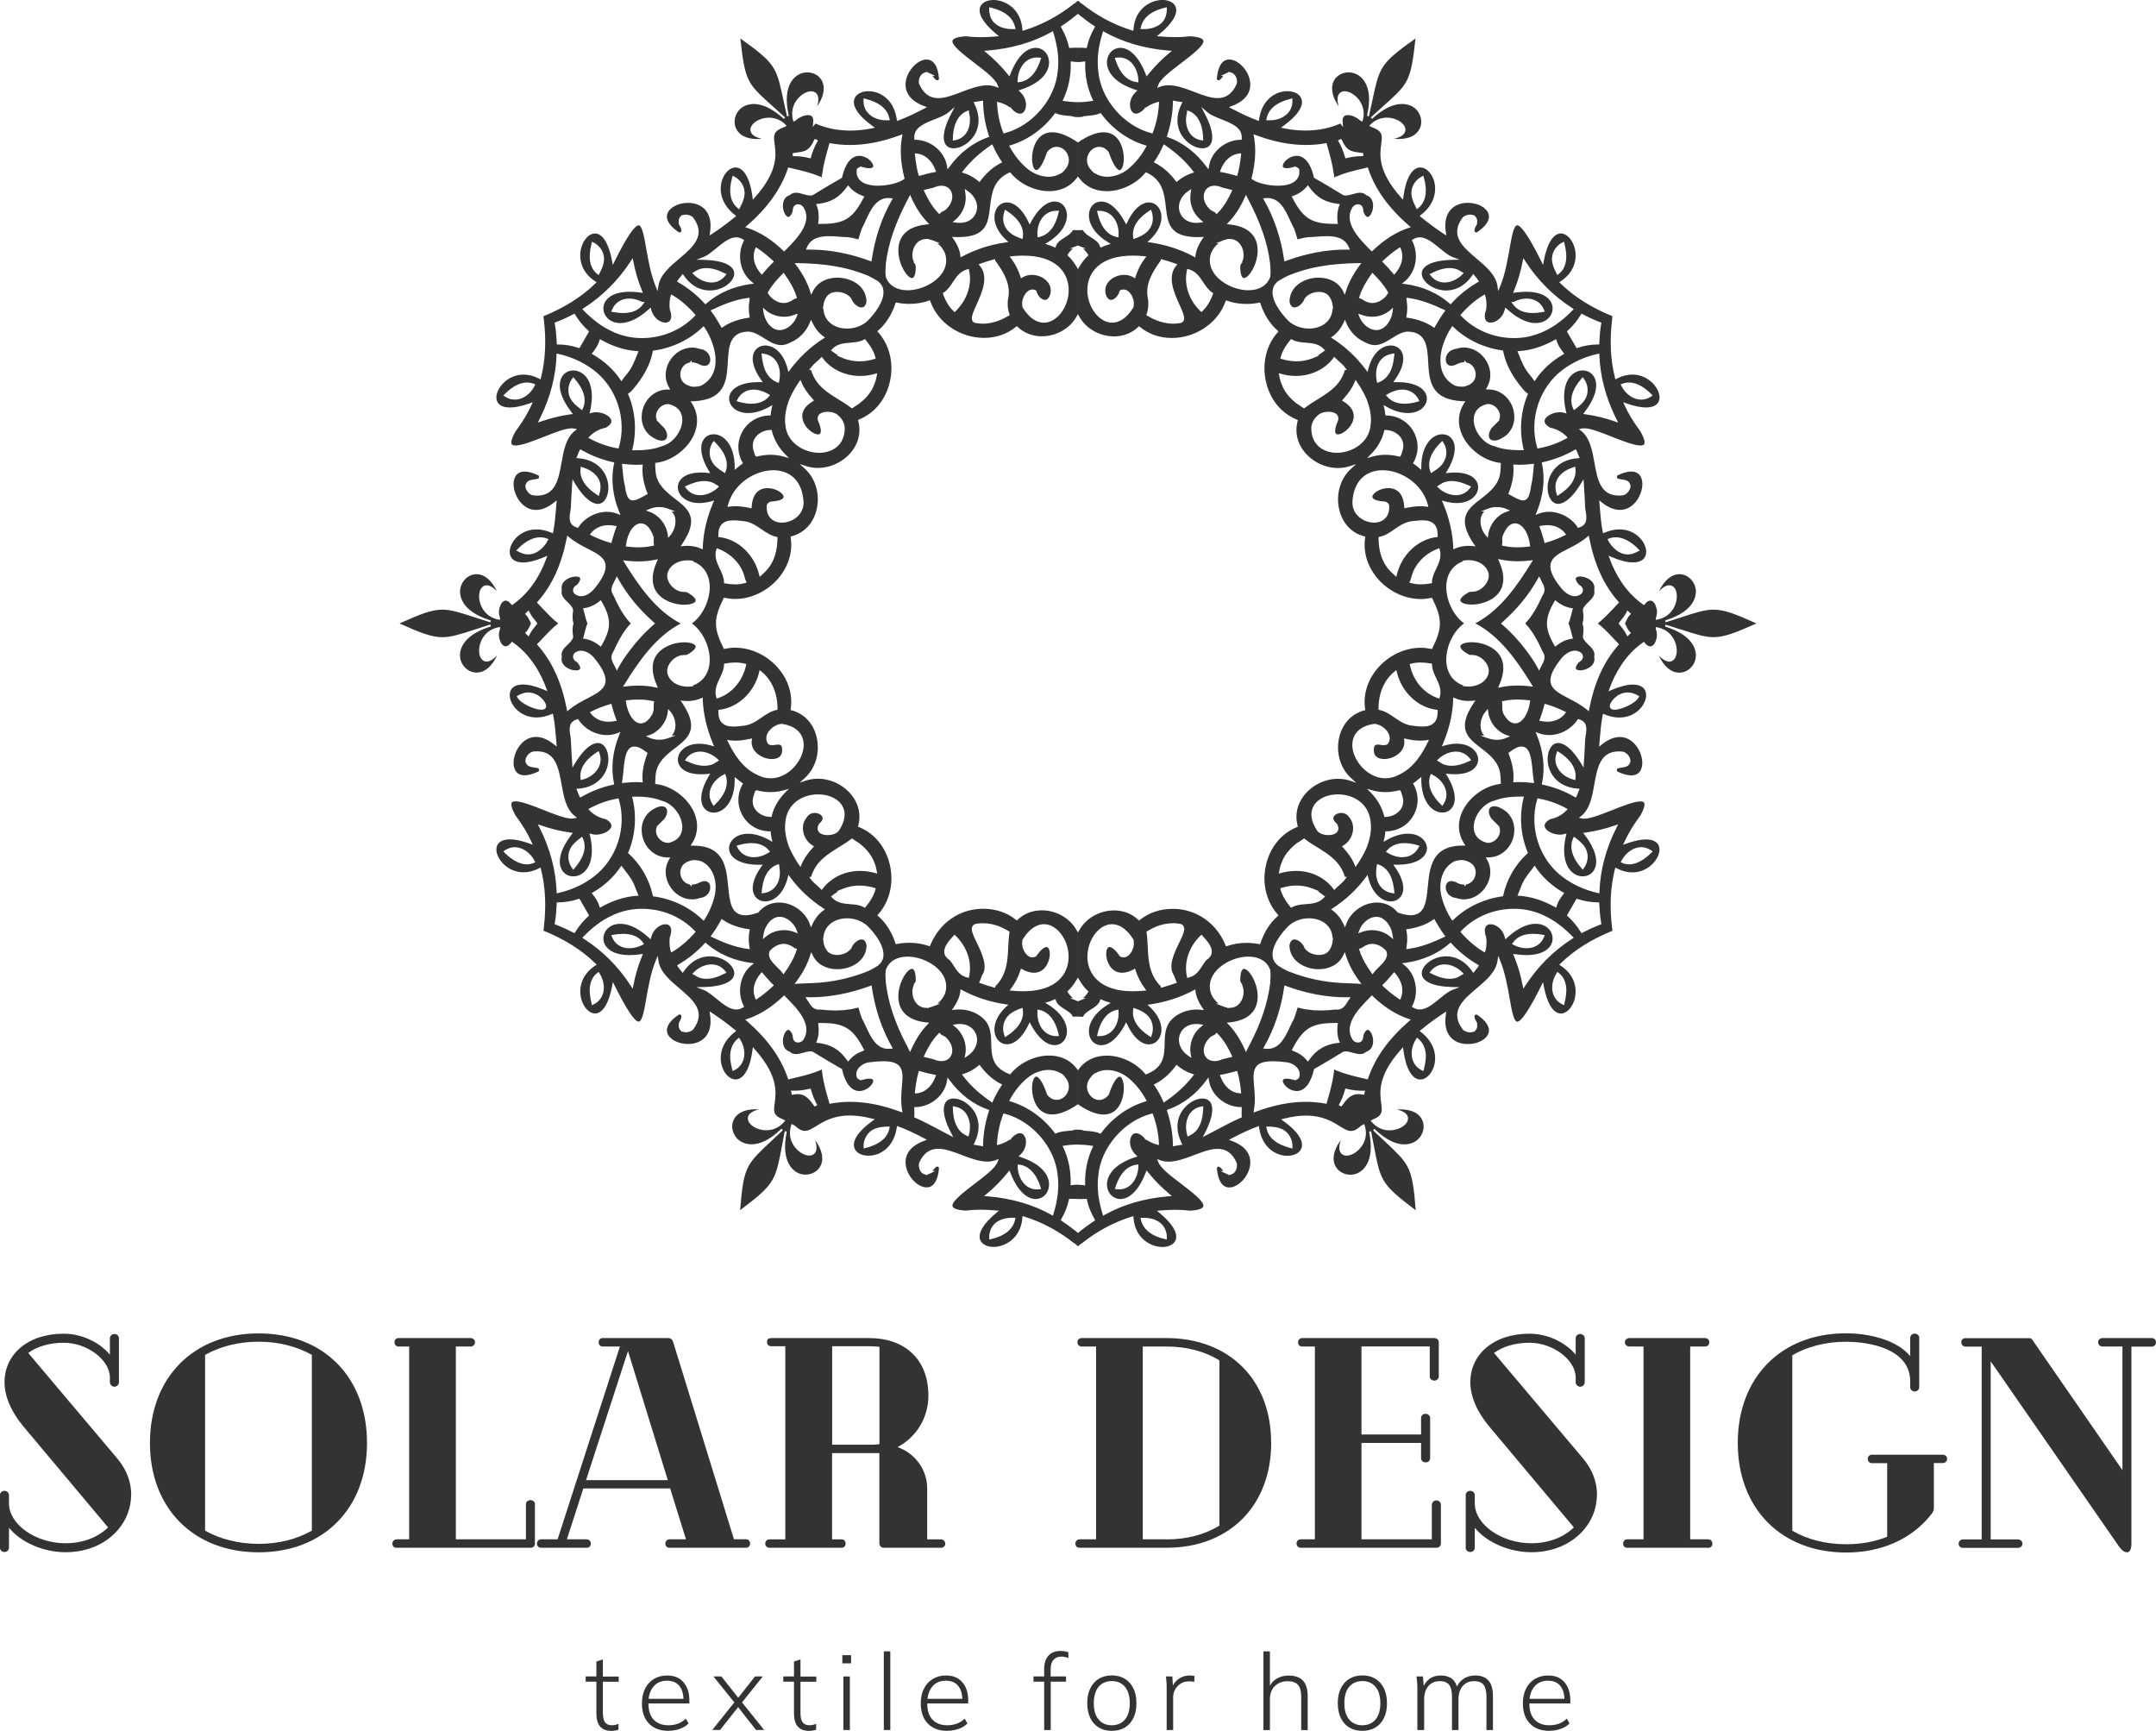 <?xml version="1.0" encoding="UTF-8"?> <svg xmlns="http://www.w3.org/2000/svg" id="_Слой_2" data-name="Слой 2" viewBox="0 0 285.85 229.46"><defs><style> .cls-1 { fill: #333; } </style></defs><g id="_Слой_1-2" data-name="Слой 1"><g><g><g><path class="cls-1" d="m17.38,198.2c0,3.97-3.45,7.58-8.69,7.58-2.82,0-5.87-1.23-7.5-3.25v2.66c0,.32-.28.56-.6.56s-.6-.24-.6-.56v-6.99c0-.32.28-.56.6-.56s.6.24.6.56v1.11c0,2.78,3.53,5.28,7.5,5.28,2.38,0,4.33-.83,5.64-2.1l-11.19-13.34c-1.67-1.98-2.54-4.05-2.54-5.91,0-3.61,2.98-6.43,7.86-6.43,2.34,0,4.72,1.11,6.11,2.78v-2.18c0-.32.28-.56.6-.56s.6.24.6.56v5.83c0,.32-.28.6-.6.6s-.6-.28-.6-.6v-.63c0-2.3-2.98-4.6-6.11-4.6-1.98,0-3.57.52-4.72,1.35l11.79,13.97c1.31,1.55,1.87,3.21,1.87,4.88Z"></path><path class="cls-1" d="m48.66,191.3c0,8.65-5.75,14.49-14.37,14.49s-14.41-5.83-14.41-14.49,5.75-14.53,14.41-14.53,14.37,5.83,14.37,14.53Zm-14.37,13.37c2.7,0,5.08-.63,7.06-1.75v-23.3c-1.98-1.11-4.37-1.75-7.06-1.75s-5.12.64-7.1,1.75v23.3c1.98,1.11,4.41,1.75,7.1,1.75Z"></path><path class="cls-1" d="m70.92,199.39v5.24c0,.36-.24.56-.56.56h-17.78c-.32,0-.56-.2-.56-.56,0-.28.24-.56.56-.56h1.67v-25.56h-1.43c-.28,0-.52-.24-.52-.56s.24-.56.52-.56h9.6c.28,0,.56.24.56.56s-.28.56-.56.56h-1.98v25.56h9.29v-4.68c0-.28.28-.52.6-.52s.6.24.6.52Z"></path><path class="cls-1" d="m99.45,204.63c0,.32-.24.56-.52.56h-10.2c-.28,0-.52-.24-.52-.56,0-.28.24-.56.52-.56h2.22l-2.1-6.75h-11.51l-2.18,6.75h2.66c.28,0,.52.28.52.56,0,.32-.24.56-.52.56h-6.11c-.28,0-.52-.24-.52-.56,0-.28.24-.56.52-.56h2.22l8.26-25.56h-2.3c-.28,0-.52-.24-.52-.56s.24-.56.52-.56h8.69c.32,0,.56.16.67.52l8.06,26.15h1.63c.28,0,.52.28.52.56Zm-10.91-8.41l-5.28-17.11-5.56,17.11h10.83Z"></path><path class="cls-1" d="m125.33,204.63c0,.36-.28.56-.6.56h-7.54c-.36,0-.6-.24-.6-.6v-11.95h-6.27v11.43h1.23c.36,0,.56.24.56.56s-.2.56-.56.56h-9.53c-.32,0-.56-.24-.56-.56s.24-.56.56-.56h2.1v-25.6h-1.87c-.36,0-.56-.24-.56-.6,0-.32.2-.48.56-.48h13.02c4.56,0,7.82,2.7,7.82,7.62,0,3.02-1.67,5.56-4.09,6.83,2.26.79,3.93,2.94,3.93,5.48v6.75h1.79c.32,0,.6.24.6.56Zm-8.73-13.18v-12.9c-.44-.04-.87-.08-1.31-.08h-4.96v13.06h5.32c.32,0,.63-.04.95-.08Z"></path><path class="cls-1" d="m168.54,191.26c0,8.37-5.56,13.93-13.89,13.93h-11.51c-.32,0-.56-.2-.56-.56,0-.32.24-.56.56-.56h2.18v-25.56h-1.91c-.32,0-.56-.24-.56-.56s.24-.56.56-.56h11.23c8.33,0,13.89,5.52,13.89,13.85Zm-13.89,12.82c2.7,0,5.08-.63,7.02-1.83v-21.91c-1.94-1.19-4.33-1.83-7.02-1.83h-3.14v25.56h3.14Z"></path><path class="cls-1" d="m191.04,199.51v5.12c0,.32-.28.56-.6.56h-17.98c-.36,0-.56-.28-.56-.56,0-.32.2-.56.56-.56h1.87v-25.56h-1.67c-.36,0-.56-.24-.56-.56,0-.28.2-.56.56-.56h17.5c.36,0,.6.24.6.56v4.52c0,.36-.32.56-.6.56s-.6-.2-.6-.56v-3.97h-9.05v11.67h7.9v-2.18c0-.36.28-.56.6-.56.28,0,.6.2.6.56v5.32c0,.36-.28.56-.56.56-.36,0-.64-.2-.64-.56v-2.02h-7.9v12.78h9.33v-4.56c0-.4.32-.6.6-.6s.6.2.6.6Z"></path><path class="cls-1" d="m211.72,198.2c0,3.97-3.45,7.58-8.69,7.58-2.82,0-5.87-1.23-7.5-3.25v2.66c0,.32-.28.56-.6.56s-.6-.24-.6-.56v-6.99c0-.32.28-.56.6-.56s.6.24.6.56v1.11c0,2.78,3.53,5.28,7.5,5.28,2.38,0,4.33-.83,5.64-2.1l-11.19-13.34c-1.67-1.98-2.54-4.05-2.54-5.91,0-3.61,2.98-6.43,7.86-6.43,2.34,0,4.72,1.11,6.11,2.78v-2.18c0-.32.28-.56.6-.56s.6.24.6.56v5.83c0,.32-.28.6-.6.6s-.6-.28-.6-.6v-.63c0-2.3-2.98-4.6-6.11-4.6-1.98,0-3.57.52-4.72,1.35l11.79,13.97c1.31,1.55,1.87,3.21,1.87,4.88Z"></path><path class="cls-1" d="m227.04,204.63c0,.36-.24.56-.56.56h-10.72c-.32,0-.56-.2-.56-.56,0-.32.24-.56.56-.56h2.14v-25.56h-1.83c-.4,0-.64-.24-.64-.56s.24-.56.64-.56h10c.32,0,.56.24.56.56s-.24.56-.56.56h-1.98v25.56h2.38c.32,0,.56.24.56.56Z"></path><path class="cls-1" d="m258.15,193.4c0,.28-.2.56-.6.56h-1.15v5.95c0,.28-.08.48-.24.71-2.66,3.49-6.83,5.2-11.39,5.2-8.61,0-14.37-5.83-14.37-14.53s5.75-14.53,14.33-14.53h.04c2.78,0,6.59.75,8.49,3.02v-2.42c0-.36.32-.56.6-.56s.6.2.6.56v6.51c0,.4-.32.6-.6.6s-.6-.2-.6-.6v-.75c0-4.29-5.36-5.24-8.49-5.24h-.04c-2.7,0-5.12.64-7.1,1.79v23.26c1.98,1.15,4.41,1.79,7.14,1.79,1.94,0,3.77-.32,5.44-.99v-9.76h-2.02c-.36,0-.56-.28-.56-.56s.2-.56.56-.56h9.37c.4,0,.6.28.6.56Z"></path><path class="cls-1" d="m285.85,177.96c0,.32-.24.56-.56.56h-2.7v26.08c0,.75-.2,1.19-.56,1.19s-.71-.24-1.07-.75l-17.03-24.57v23.61h3.61c.32,0,.6.24.6.56,0,.36-.28.56-.6.56h-7.3c-.28,0-.56-.2-.56-.56,0-.32.28-.56.56-.56h2.5v-25.56h-2.18c-.28,0-.52-.24-.52-.56,0-.36.24-.56.52-.56h8.49c.12,0,.28.04.36.16l11.99,17.34v-16.39h-2.62c-.36,0-.6-.24-.6-.56s.24-.56.6-.56h6.51c.32,0,.56.24.56.56Z"></path></g><g><path class="cls-1" d="m81.02,229.46c-.63,0-1.12-.19-1.45-.57s-.5-.96-.5-1.74v-4.21h-1.42v-.69h1.42v-1.98l.86-.28v2.27h2.1v.69h-2.1v4.08c0,.6.09,1.03.28,1.29.19.26.49.4.91.4.19,0,.36-.02.5-.06s.27-.08.38-.13v.77c-.11.05-.26.09-.44.12-.18.03-.36.05-.54.05Z"></path><path class="cls-1" d="m88.61,229.46c-1.08,0-1.93-.32-2.56-.96-.63-.64-.94-1.54-.94-2.68,0-.76.14-1.41.42-1.96.28-.55.67-.98,1.17-1.28s1.08-.46,1.74-.46,1.17.13,1.6.4c.43.27.77.65,1.01,1.15.24.5.35,1.08.35,1.76v.4h-5.67v-.62h5.13l-.24.18c0-.8-.18-1.43-.55-1.89-.37-.46-.92-.69-1.64-.69-.77,0-1.38.27-1.81.8s-.65,1.24-.65,2.12v.1c0,.95.23,1.66.7,2.15.47.49,1.12.74,1.96.74.43,0,.84-.07,1.22-.2.38-.13.74-.36,1.09-.68l.35.64c-.3.31-.69.55-1.18.72-.48.17-.98.25-1.5.25Z"></path><path class="cls-1" d="m94.43,229.35l3.12-3.9v.47l-2.96-3.67h1.06l2.38,3.02h-.31l2.38-3.02h1.03l-2.91,3.64v-.4l3.09,3.85h-1.08l-2.52-3.22h.31l-2.55,3.22h-1.05Z"></path><path class="cls-1" d="m107.22,229.46c-.63,0-1.12-.19-1.45-.57s-.5-.96-.5-1.74v-4.21h-1.42v-.69h1.42v-1.98l.86-.28v2.27h2.1v.69h-2.1v4.08c0,.6.09,1.03.28,1.29.19.26.49.4.91.4.19,0,.36-.02.5-.06s.27-.08.38-.13v.77c-.11.05-.26.09-.44.12-.18.03-.36.05-.54.05Z"></path><path class="cls-1" d="m111.68,220.51v-1.08h1.16v1.08h-1.16Zm.14,8.84v-7.1h.86v7.1h-.86Z"></path><path class="cls-1" d="m117.18,229.35v-10.43h.86v10.43h-.86Z"></path><path class="cls-1" d="m125.58,229.46c-1.08,0-1.93-.32-2.56-.96-.63-.64-.94-1.54-.94-2.68,0-.76.14-1.41.42-1.96.28-.55.67-.98,1.17-1.28s1.08-.46,1.74-.46,1.17.13,1.6.4c.43.27.77.65,1.01,1.15.24.5.35,1.08.35,1.76v.4h-5.67v-.62h5.13l-.24.18c0-.8-.18-1.43-.55-1.89-.37-.46-.92-.69-1.64-.69-.77,0-1.38.27-1.81.8s-.65,1.24-.65,2.12v.1c0,.95.23,1.66.7,2.15.47.49,1.12.74,1.96.74.43,0,.84-.07,1.22-.2.38-.13.74-.36,1.09-.68l.35.64c-.3.31-.69.55-1.18.72-.48.17-.98.25-1.5.25Z"></path><path class="cls-1" d="m138.44,229.35v-6.41h-1.42v-.69h1.63l-.21.23v-1.23c0-.76.19-1.34.57-1.76.38-.42.92-.62,1.62-.62.18,0,.36.02.55.05s.34.07.47.12v.77c-.11-.05-.25-.09-.41-.13s-.33-.06-.51-.06c-.31,0-.57.07-.79.2-.21.13-.37.32-.48.57-.11.25-.16.57-.16.96v1.13l-.14-.23h2.18v.69h-2.03v6.41h-.86Z"></path><path class="cls-1" d="m147.4,229.46c-.66,0-1.24-.15-1.72-.44-.49-.29-.86-.71-1.13-1.26-.26-.55-.4-1.2-.4-1.97s.13-1.41.4-1.96.64-.97,1.13-1.27c.49-.3,1.06-.45,1.74-.45s1.23.15,1.72.45c.49.3.86.72,1.13,1.27.27.55.4,1.2.4,1.97s-.13,1.41-.4,1.96c-.27.55-.65.97-1.13,1.26-.49.29-1.07.44-1.74.44Zm0-.74c.73,0,1.31-.25,1.74-.75.43-.5.65-1.23.65-2.18s-.22-1.68-.65-2.18c-.44-.5-1.01-.75-1.73-.75s-1.31.25-1.74.75c-.43.5-.65,1.23-.65,2.18s.21,1.68.65,2.18c.43.5,1,.75,1.72.75Z"></path><path class="cls-1" d="m154.68,229.35v-5.44c0-.27,0-.55-.02-.83s-.04-.56-.08-.83h.85l.11,1.63h-.17c.09-.38.26-.71.51-.97.25-.26.53-.46.85-.59s.65-.2.99-.2c.12,0,.24,0,.35.02.11.01.21.04.3.06l-.03.78c-.11-.04-.23-.06-.34-.07-.11,0-.24-.01-.37-.01-.43,0-.8.1-1.11.31-.32.21-.56.47-.73.79-.17.32-.25.65-.25.98v4.37h-.86Z"></path><path class="cls-1" d="m167.51,229.35v-10.43h.86v4.98h-.17c.2-.58.53-1.02,1.01-1.32.47-.3,1.02-.45,1.64-.45.86,0,1.5.23,1.91.68.41.45.62,1.13.62,2.04v4.51h-.86v-4.44c0-.72-.14-1.24-.43-1.56-.28-.32-.74-.48-1.36-.48-.71,0-1.28.22-1.71.65-.43.43-.65,1.01-.65,1.73v4.1h-.86Z"></path><path class="cls-1" d="m180.62,229.46c-.66,0-1.24-.15-1.72-.44-.49-.29-.86-.71-1.13-1.26-.26-.55-.4-1.2-.4-1.97s.13-1.41.4-1.96.64-.97,1.13-1.27c.49-.3,1.06-.45,1.74-.45s1.23.15,1.72.45c.49.3.86.72,1.13,1.27.27.55.4,1.2.4,1.97s-.13,1.41-.4,1.96c-.27.55-.65.97-1.13,1.26-.49.29-1.07.44-1.74.44Zm0-.74c.73,0,1.31-.25,1.74-.75.43-.5.65-1.23.65-2.18s-.22-1.68-.65-2.18c-.44-.5-1.01-.75-1.73-.75s-1.31.25-1.74.75c-.43.5-.65,1.23-.65,2.18s.21,1.68.65,2.18c.43.5,1,.75,1.72.75Z"></path><path class="cls-1" d="m187.92,229.35v-5.51c0-.26,0-.52-.03-.78-.02-.26-.05-.53-.08-.81h.85l.13,1.63h-.17c.18-.56.48-.99.89-1.3s.92-.46,1.52-.46,1.1.15,1.47.44c.38.29.63.75.75,1.36h-.21c.17-.55.48-.99.94-1.31.45-.33.99-.49,1.6-.49.77,0,1.36.22,1.76.67.4.44.6,1.14.6,2.08v4.48h-.86v-4.42c0-.72-.13-1.24-.38-1.57-.26-.33-.67-.49-1.25-.49-.64,0-1.15.22-1.52.65-.37.43-.56,1.02-.56,1.76v4.07h-.86v-4.42c0-.72-.13-1.24-.38-1.57-.25-.33-.67-.49-1.23-.49-.64,0-1.15.22-1.52.65-.37.43-.56,1.02-.56,1.76v4.07h-.86Z"></path><path class="cls-1" d="m205.41,229.46c-1.08,0-1.93-.32-2.56-.96-.63-.64-.94-1.54-.94-2.68,0-.76.14-1.41.42-1.96.28-.55.67-.98,1.17-1.28s1.08-.46,1.74-.46,1.17.13,1.6.4c.43.27.77.65,1.01,1.15.24.5.35,1.08.35,1.76v.4h-5.67v-.62h5.13l-.24.18c0-.8-.18-1.43-.55-1.89-.37-.46-.92-.69-1.64-.69-.77,0-1.38.27-1.81.8s-.65,1.24-.65,2.12v.1c0,.95.23,1.66.7,2.15.47.49,1.12.74,1.96.74.43,0,.84-.07,1.22-.2.38-.13.74-.36,1.09-.68l.35.64c-.3.31-.69.55-1.18.72-.48.17-.98.25-1.5.25Z"></path></g></g><g><path class="cls-1" d="m222.81,83.43c1.99.65,3.2,1.04,4.38,1.04,1.43,0,2.92-.58,5.68-1.82-2.77-1.25-4.25-1.83-5.68-1.83-1.16,0-2.35.38-4.32,1.03-.55.17-1.16.37-1.85.59l-.18.06-.08-.25.18-.05c3.99-1.29,3.97-3.48,3.88-4.12-.18-1.11-1.1-1.96-2.15-1.96s-2.02.81-2.71,2.26c.49-.52.95-.79,1.36-.79.53,0,.93.48.99,1.23.1,1.08-.53,2.95-2.63,3.33l-.14.02v-.24l.09-.3c.11-.38.07-.86-.09-1.26-.05-.17-.13-.32-.22-.44-.11-.14-.29-.31-.52-.31s-.47.16-.72.47l-.11.14-.15-.11c-2.43-1.71-3.73-4.22-4.39-6.02l-.16-.43.42.18c1.1.47,2.05.71,2.81.71,1.12,0,1.76-.52,1.76-1.41,0-1.24-1.35-2.97-3.55-2.97-.63,0-1.28.14-1.94.42l-.23.09-.05-.23c-.2-1.01-.29-2.04-.37-3.04l-.05-.63-.04-.46.36.29c.82.65,1.63.98,2.39.98,1.84,0,2.97-1.99,2.97-3.42,0-.5-.15-1.67-1.48-1.67-.51,0-1.14.18-1.86.54-.04.14-.05.25-.01.31.07.12.35.16.6.19.42.06.94.13,1.11.61l.02.04s.02.04.02.06c.01.02.02.04.02.06l.03.07h-.02c0,.12-.03.27-.06.41-.23.47-.51.74-.87.85-.24.03-.44.05-.63.05-2.44,0-2.84-2.2-3.22-4.33-.29-1.62-.59-3.3-1.73-4.22l-.33-.26.42-.09c.08-.01.18-.02.28-.02.84,0,2.24.55,3.72,1.14,1.43.56,2.91,1.14,3.73,1.14.26,0,.43-.06.5-.17.09-.15.14-.58-.52-1.74h-.01s-.01-.03-.01-.03h-.01l-.05-.07c-.83-1.12-1.5-2.23-1.99-3.3l-.19-.43.44.16c1.01.36,1.88.54,2.59.54,1.14,0,1.79-.49,1.79-1.34,0-1.2-1.44-3.02-3.6-3.02-.67,0-1.36.17-2.04.52l-.22.12-.06-.25c-.58-2.31-.71-4.87-.38-7.62v-.07s0-.05,0-.05h0s.01-.06.01-.06h.01v-.05c.01-.1.02-.19.03-.28-2.75-1.11-5.07-2.57-6.87-4.33l-.18-.18.21-.13c1.94-1.29,2.2-3.18,1.8-4.52-.32-1.06-1.05-1.81-1.79-1.81-1,0-1.83,1.31-2.26,3.59l-.11.58-.26-.53c-1.56-3.13-2.63-4.72-3.17-4.72-.46,0-.74,1.57-1,3.09-.27,1.5-.59,3.38-1.24,4.97l-.27.66-.11-.71c-.22-1.45-1.53-2.55-2.79-3.62-1.77-1.5-3.61-3.05-1.8-5.44v-.02s.03-.02.03-.02c.26-.21.61-.33.94-.33.17,0,.33.03.48.1l.04-.05.14.16s.06.05.09.1c.05.04.09.11.1.18h.01c.03.07.07.14.07.24.03.11.03.17,0,.21.01.08.01.16,0,.26v.06l-.06.08-.02.03c-.32.56-.29.79-.24.88.03.06.12.11.25.13,1.25-.82,1.82-1.69,1.59-2.45-.25-.85-1.43-1.49-2.76-1.49-.96,0-1.77.34-2.3.95-.59.69-.8,1.68-.61,2.94l.06.44-.37-.24c-1.06-.7-2.03-1.42-2.97-2.19l-.19-.16.19-.15c1.9-1.48,2.11-3.37,1.67-4.64-.34-.98-1.05-1.64-1.77-1.64-1.08,0-1.92,1.44-2.24,3.85l-.06.43-.28-.32c-3.08-3.47-2.8-5.65-2.6-7.09.14-1.1.21-1.65-1.16-2.18l-.25-.1h.01c-.07-.04-.13-.08-.2-.11,1.38-1.54,3.26-1.16,4.14-.53.61.43.82,1.01.55,1.47-.2.35-.68.62-1.39.78,1.6.15,2.78-.27,3.32-1.2.54-.92.29-2.15-.59-2.87-.51-.4-2.43-1.52-5.65,1.43l-.17-.19c.57-.53,1.09-.98,1.54-1.39,1.56-1.4,2.51-2.24,3.11-3.26.71-1.23.96-2.82,1.28-5.82-2.47,1.76-3.72,2.75-4.44,3.98-.59,1.01-.85,2.23-1.28,4.25-.13.57-.27,1.2-.42,1.9l-.04.19-.25-.06.04-.18c.9-4.1-1.01-5.19-1.61-5.42-1.05-.41-2.25-.04-2.77.87-.53.91-.32,2.15.59,3.47-.21-.68-.21-1.22-.01-1.57.27-.46.89-.56,1.56-.24.97.45,2.23,1.89,1.59,3.84-.05-.04-.1-.07-.15-.11l-.02.06-.22-.19c-.36-.31-1-.63-1.54-.63-.23,0-.41.06-.53.19-.13.15-.19.4-.16.73l.06.66-.36-.46c-1.4.62-2.96.93-4.65.93-.92,0-1.86-.1-2.79-.29l-.44-.09.36-.26c1.82-1.31,2.68-2.6,2.37-3.54-.2-.63-.94-1.04-1.87-1.04-1.6,0-3.38,1.14-3.75,3.7l-.04.25-.23-.09c-.98-.36-2.01-.84-3.35-1.54l-.39-.21.41-.15c2.44-.92,2.54-2.5,2.38-3.36-.26-1.44-1.59-2.8-2.74-2.8-.94,0-1.53.92-1.65,2.6.06.08.14.16.23.16.21,0,.47-.36.62-.58h-.33l.38-.19v-.02h.06s.33-.17.33-.17c.08-.04.17-.07.25-.08v-.09l.26.06s.05.02.07.03c.63.17.91.93.78,1.49-.56,1.29-1.39,1.91-2.55,1.91-.95,0-1.99-.4-3.09-.82-1.14-.44-2.31-.88-3.4-.88-.4,0-.77.06-1.11.18l-.41.16.16-.42c.31-.79,1.62-1.79,3.02-2.86,1.39-1.06,3.13-2.38,2.94-3-.05-.17-.35-.47-1.76-.56-.59.08-1.25.12-1.96.12-.6,0-1.24-.03-1.95-.09l-.49-.04.38-.31c1.66-1.37,2.44-2.66,2.12-3.55-.21-.58-.89-.94-1.78-.94-1.41,0-3.59,1.03-3.82,3.85l-.02.24-.23-.07c-2.36-.73-4.67-1.97-6.67-3.59h-.13v-.11s-.06-.03-.08-.05c-.06-.03-.13-.08-.18-.13l-.05-.04h-.01v1.74l.12.09c.64.53,1.32,1.04,2.02,1.5l.15.1-.09.16c-.48.83-.81,1.68-.99,2.51l-.04.17h-.18s-.08-.02-.12-.02h-.26v-.02c-.21.01-.4.01-.61.01v1.89c.25,0,.49-.02.73-.06l.24-.03v.23c-.05,1.68.29,3.33.96,4.76l.11.24-.26.04c-.62.09-1.2.14-1.78.14v1.98c.21,0,.4-.01.61-.04h0s.17-.08.17-.08c.19-.03.4-.04.6-.06.51-.05,1.04-.1,1.49-.3l.15-.06.09.12c1.46,1.97,3.51,3.44,5.78,4.14l.23.07-.11.22c-.62,1.13-1.45,2.14-2.38,2.9l-.06.05h-.01c-.77.59-1.76.95-2.67.95-.61,0-1.18-.16-1.65-.47l-.02.03-.15-.14s-.01-.02-.02-.02h-.02v-.02s-.01-.01-.02-.02v.02l-.16-.17s-.09-.1-.13-.15l-.06-.07c-.48-.58-.59-1.31-.28-1.96.28-.61.85-1,1.45-1,.33,0,.81.12,1.25.68l.02.02v.04c.77,2.24,1.33,2.35,1.43,2.35.27,0,.56-.59.56-1.56,0-1.2-.56-3.46-2.67-3.46-.93,0-2.05.43-3.32,1.29l-.1.06v4.5l.15.2c1.1,1.46,2.61,1.76,3.68,1.76,1.87,0,3.86-.94,5.07-2.39l.1-.12.13.06c2.13.97,2.34,2.87,2.53,4.54.25,2.14.46,4,4.21,4,.14,0,.28-.01.43-.01l.4-.02-.23.33c-.48.69-.79,1.44-.87,2.1l-.03.29-.26-.14c-1.71-.91-3.67-1.55-5.68-1.84l-.41-.06.31-.28c1.57-1.47,1.75-2.97,1.39-3.88-.26-.67-.84-1.09-1.5-1.09-1.03,0-2.07.94-2.85,2.57l-.17.36-.18-.35c-.91-1.71-2.06-2.7-3.13-2.7-.74,0-1.34.48-1.55,1.24-.3,1.05.17,2.76,2.44,4.15l.37.23-.42.13c-.27.09-.53.18-.74.28l-.2.08-.07-.2c-.18-.53-.69-.85-1.19-1.16-.45-.29-.87-.56-1.06-.97-.23.01-.44.02-.67.02v2.04h.02s.01.01.01.01h.05s.99.4.99.4h-.4c.25.2.47.45.65.74l.09.14-.12.11c-.41.37-.76.84-1.13,1.46l-.16.28v5.95l.17.3c.88,1.61,2.7,2.65,4.63,2.65,1.22,0,2.34-.44,3.18-1.23l.12-.12.14.11c1.17.95,2.63,1.45,4.21,1.45,3.16,0,6.09-1.97,7.11-4.81l.07-.18.19.07c.79.27,1.64.41,2.53.41.55,0,1.09-.05,1.63-.16l.17-.03.06.17c.49,1.45,1.26,2.67,2.24,3.52l.15.13-.13.15c-1.52,1.73-2.09,4.19-1.52,6.59.54,2.32,2.02,4.12,4.06,4.95l.16.07-.05.17c-.36,1.39-.06,2.8.85,3.97,1.06,1.37,2.79,2.22,4.51,2.22.53,0,1.05-.08,1.54-.24l.88-.28-.69.62c-1.42,1.29-2.04,3.41-1.56,5.42.42,1.79,1.62,3.08,3.28,3.53l.17.05-.02.17c-.28,1.92.33,3.84,1.69,5.42,1.46,1.67,3.58,2.68,5.68,2.68.45,0,.9-.05,1.34-.14l.15-.03.07.14c1.31,2.65,1.31,3.87,0,6.52l-.07.14-.15-.03c-.44-.09-.89-.14-1.34-.14-2.1,0-4.22,1-5.68,2.68-1.36,1.57-1.97,3.5-1.69,5.42l.02.17-.17.04c-1.66.46-2.86,1.75-3.28,3.54-.48,2.01.14,4.13,1.56,5.42l.69.62-.88-.29c-.49-.15-1.01-.23-1.54-.23-1.72,0-3.45.85-4.51,2.22-.91,1.17-1.21,2.58-.85,3.97l.05.17-.16.06c-2.04.83-3.52,2.64-4.06,4.96-.57,2.4,0,4.86,1.52,6.58l.13.15-.15.14c-.98.85-1.75,2.07-2.24,3.52l-.06.17-.17-.04c-.54-.1-1.08-.15-1.63-.15-.89,0-1.74.14-2.53.41l-.18.06-.07-.17c-.67-1.64-1.84-3.01-3.31-3.84-1.11-.64-2.39-.97-3.71-.97-1.62,0-3.15.51-4.31,1.45l-.14.11-.12-.12c-.84-.8-1.96-1.23-3.18-1.23-1.93,0-3.75,1.04-4.63,2.65l-.17.29v5.96l.16.27c.37.63.72,1.09,1.13,1.47l.12.11-.09.14c-.18.29-.4.54-.65.74h.38l-.97.39h-.03s-.03.01-.03.01h-.02v2.05c.23,0,.44.01.67.02.19-.42.61-.69,1.06-.97.5-.31,1.01-.64,1.19-1.16l.07-.2.2.08c.21.1.46.19.74.28l.42.13-.37.22c-2.27,1.4-2.74,3.11-2.44,4.15.21.77.81,1.24,1.55,1.24,1.08,0,2.22-.98,3.13-2.69l.18-.35.17.36c.78,1.63,1.82,2.57,2.85,2.57.66,0,1.24-.42,1.5-1.1.36-.9.18-2.4-1.39-3.87l-.31-.28.41-.06c2.01-.29,3.97-.93,5.68-1.84l.26-.14.03.29c.08.66.39,1.41.87,2.1l.25.36-.43-.05c-.18-.02-.36-.03-.54-.03-1.1,0-2.15.36-2.96,1-1.23.98-1.26,2.21-1.29,3.51-.04,1.55-.08,3.15-2.38,4.05l-.13.05-.09-.11c-1.21-1.45-3.2-2.39-5.07-2.39-1.07,0-2.58.3-3.68,1.75l-.15.2v4.5l.1.07c1.27.86,2.39,1.29,3.32,1.29,2.11,0,2.67-2.26,2.67-3.46,0-.97-.29-1.56-.56-1.56-.1,0-.66.11-1.42,2.35v.03s-.03.03-.03.03c-.44.56-.92.68-1.25.68-.6,0-1.17-.39-1.45-1-.31-.65-.2-1.39.28-1.96l.35-.43v.06s.02-.02.02-.03h.01s.02-.02.03-.03l.14-.15.04.03c.47-.3,1.03-.46,1.64-.46.91,0,1.9.35,2.67.95l.07.05c.94.76,1.76,1.76,2.38,2.9l.11.22-.23.07c-2.27.7-4.32,2.17-5.78,4.13l-.09.13-.15-.06c-.44-.2-.96-.25-1.46-.3-.17,0-.34-.03-.5-.05h-.07s-.06-.01-.06-.01l-.17-.03v-.05c-.21-.03-.4-.04-.61-.04v1.98c.58,0,1.16.04,1.78.14l.26.04-.11.24c-.67,1.43-1.01,3.08-.97,4.75v.24s-.23-.04-.23-.04c-.24-.03-.48-.05-.73-.05v1.89h.61s.19-.01.19-.01h.07s.12,0,.12,0l.18-.02.04.17c.18.84.51,1.69.99,2.51l.09.17-.15.1c-.57.37-1.18.82-1.87,1.36-.03.03-.06.05-.09.08l-.06.06-.12.09v1.74s.01,0,.01,0l.06-.04s.11-.09.17-.12c.02-.02.05-.04.07-.05v-.1h.13c2.01-1.63,4.31-2.87,6.68-3.6l.23-.07.02.24c.23,2.82,2.41,3.85,3.82,3.85.89,0,1.57-.36,1.78-.95.32-.88-.46-2.17-2.12-3.54l-.38-.31.49-.04c.72-.06,1.35-.09,1.96-.09.7,0,1.36.04,1.99.12,1.37-.09,1.66-.39,1.72-.57.18-.62-1.55-1.93-2.93-2.99-1.4-1.06-2.72-2.07-3.03-2.87l-.17-.41.42.15c.34.13.71.19,1.11.19,1.09,0,2.26-.45,3.39-.88,1.11-.42,2.15-.82,3.1-.82,1.16,0,1.99.61,2.54,1.87.14.6-.14,1.36-.72,1.52h-.03s-.03.01-.03.01c-.01,0-.03,0-.05.02l-.26.08v-.1c-.09-.02-.18-.04-.26-.08l-.32-.15h-.06v-.03l-.42-.2h.36c-.15-.22-.41-.58-.62-.58-.08,0-.15.05-.23.16.13,1.68.71,2.6,1.65,2.6,1.15,0,2.48-1.36,2.74-2.81.16-.86.06-2.44-2.38-3.35l-.41-.15.39-.21c1.34-.7,2.37-1.18,3.35-1.54l.23-.09.04.24c.37,2.56,2.15,3.71,3.75,3.71.93,0,1.67-.41,1.87-1.04.31-.95-.55-2.24-2.37-3.54l-.34-.25.41-.1c1.05-.27,2.02-.4,2.91-.4,2.17,0,3.47.8,4.42,1.39.59.36,1.05.65,1.53.65.35,0,.71-.16,1.12-.51l.22-.19.42-.22.03.11c.68,2.03-.65,3.47-1.65,3.91-.69.31-1.29.19-1.55-.28-.2-.36-.18-.9.05-1.6-.95,1.3-1.2,2.53-.69,3.47.52.94,1.7,1.35,2.77.97.61-.23,2.55-1.29,1.68-5.57l.26-.05c.15.76.28,1.43.39,2.03.39,2.06.63,3.31,1.2,4.34.68,1.25,1.91,2.28,4.33,4.1-.24-3.02-.45-4.61-1.13-5.85-.56-1.02-1.47-1.88-2.98-3.29-.42-.41-.89-.85-1.42-1.34l-.13-.13.17-.19.14.13c3.05,2.88,4.96,1.81,5.47,1.42.9-.69,1.19-1.91.68-2.83-.5-.93-1.68-1.38-3.28-1.28.69.17,1.16.45,1.36.8.25.47.02,1.05-.61,1.46-.9.61-2.84.96-4.19-.7l-.06-.08.25-.14c1.37-.53,1.3-1.08,1.15-2.18-.19-1.44-.48-3.62,2.61-7.09l.28-.32.06.43c.32,2.41,1.16,3.85,2.24,3.85.72,0,1.43-.66,1.77-1.65.44-1.27.23-3.16-1.67-4.63l-.19-.16.19-.15c.94-.78,1.91-1.49,2.97-2.19l.37-.24-.06.43c-.19,1.27.02,2.26.61,2.95.53.61,1.34.94,2.3.94,1.33,0,2.51-.63,2.76-1.48.23-.77-.34-1.63-1.59-2.45-.13.02-.22.06-.25.13-.05.09-.08.32.24.89l.02.02.06.06v.07c.01.1.01.18,0,.26.02.04.02.11,0,.22,0,.09-.04.17-.07.24h-.01c-.01.07-.05.13-.1.18-.03.05-.06.08-.08.09l-.14.16-.05-.05c-.16.08-.32.11-.48.11-.33,0-.68-.13-.94-.33l-.02-.02v-.02c-1.82-2.39.02-3.94,1.79-5.44,1.26-1.07,2.57-2.17,2.79-3.62l.11-.72.27.67c.65,1.59.97,3.46,1.24,4.97.26,1.52.54,3.09,1.01,3.09.53,0,1.6-1.59,3.16-4.72l.26-.53.11.58c.43,2.28,1.26,3.59,2.26,3.59.74,0,1.47-.75,1.79-1.81.4-1.34.14-3.24-1.8-4.52l-.21-.14.18-.17c1.8-1.77,4.12-3.22,6.87-4.33-.01-.09-.02-.19-.03-.28v-.06h-.01v-.04s-.02-.01-.02-.01v-.05s0-.07,0-.07c-.33-2.75-.2-5.31.38-7.63l.06-.24.22.12c.68.34,1.37.52,2.04.52,2.16,0,3.6-1.82,3.6-3.02,0-.86-.66-1.35-1.79-1.35-.71,0-1.58.19-2.59.55l-.44.16.19-.43c.49-1.07,1.16-2.18,1.99-3.31l.05-.06h.01s.01-.02.02-.03c.65-1.16.61-1.59.52-1.74-.07-.12-.24-.18-.5-.18-.82,0-2.3.59-3.72,1.15-1.49.59-2.89,1.14-3.73,1.14-.1,0-.2,0-.28-.03l-.42-.08.33-.26c1.14-.92,1.44-2.6,1.73-4.23.38-2.12.78-4.32,3.22-4.32.19,0,.39.01.6.04.39.12.67.39.88.81.05.17.08.32.08.45h.02s-.04.1-.04.1c0,.03-.01.05-.02.08h-.01v.02l-.02.04c-.17.47-.69.55-1.11.61-.25.03-.54.07-.6.19-.04.06-.03.16.01.31.72.35,1.35.53,1.87.53,1.33,0,1.47-1.16,1.47-1.66,0-1.43-1.13-3.43-2.98-3.43-.76,0-1.56.34-2.38.99l-.36.29.04-.46.05-.64c.08-.99.17-2.03.37-3.03l.05-.24.23.1c.66.27,1.31.41,1.94.41,2.2,0,3.55-1.72,3.55-2.96,0-.9-.64-1.41-1.76-1.41-.76,0-1.71.24-2.81.71l-.42.18.16-.43c.66-1.81,1.96-4.32,4.39-6.03l.15-.1.11.14c.25.31.5.47.72.47s.41-.17.52-.31c.09-.12.17-.27.22-.43.16-.4.2-.88.09-1.27l-.09-.31v-.24l.14.02c2.1.38,2.73,2.25,2.63,3.34-.06.74-.46,1.22-.99,1.22-.41,0-.88-.28-1.38-.81.68,1.46,1.64,2.27,2.71,2.27s2.01-.84,2.18-1.96c.1-.64.1-2.86-4.07-4.16l.08-.25c.74.24,1.39.45,1.97.64Zm-9.08,9.49c.53-.71,1.29-1.12,2.08-1.12.33,0,.65.07.96.21.08,0,.18.07.26.12.04.02.08.05.12.07l.19.08-.09.18c-.37.76-2.24,1.63-3.18,1.63-.3,0-.5-.09-.59-.27-.11-.22-.03-.52.25-.9Zm-.39-21.53c.28-.11.58-.16.89-.16,1.3,0,2.42.97,2.98,1.55l.2.21-.26.11s-.08.04-.12.07c-.08.05-.18.11-.3.13-.26.13-.58.2-.9.2-1.19,0-2.12-.94-2.6-1.83l-.1-.2.21-.08Zm-3.9-10.67l-.29.03c-2.82.22-4.03,2.27-3.96,4.07.04.95.5,1.98,1.4,1.98.52,0,1.6-.36,3.04-2.73l.32-.53.04.62c.07.92.11,1.84.16,2.75-.01.31.04.61.09.9.13.83.27,1.77-.89,2.13l-.14.04-.08-.13c-.8-1.21-2.27-2-3.73-2-.49,0-.95.08-1.38.25l-.43.17.17-.43c.87-2.12,1.11-4.38.69-6.34l-.04-.2.2-.04c1.47-.33,2.86-.87,4.13-1.6l.17-.1.1.16c.09.15.15.31.2.46.03.1.07.19.11.28l.12.26Zm-3.06,4.74c-.06-.2-.12-.4-.13-.64-.2-1.55,1.16-2.53,2.38-2.88l.22-.07.03.24c.19,1.62-1.09,2.79-2.2,3.49l-.22.14-.08-.26.19-.05-.19.03Zm1.94,18.36c.05.21.1.42.16.61l.07.23-.23.03c-.66.1-1.34.41-1.95.9l-.18.14-.12-.2c-1.29-2.23-1.29-3.53,0-5.76l.12-.2.18.14c.61.49,1.29.8,1.95.9l.23.03-.07.22c-.06.2-.11.41-.16.62-.1.39-.2.8-.36,1.17.16.37.26.77.36,1.17Zm-27.96,41.91c.1-.03.16-.06.21-.09l.08-.05c.18-.13.39-.26.6-.32.2-.09.44-.14.7-.14.63,0,1.31.34,1.82.91.43.82-.33,1.56-1,2.22-.25.25-.49.48-.63.68l-.17.23-.16-.23c-.58-.82-1.21-1.82-1.57-2.96l-.06-.19.18-.06Zm-.29-1.99l.15-.41c.31-.88,1.25-1.79,2.28-1.79.42,0,.81.17,1.14.48.11.08.24.22.36.38.07.11.12.19.17.27.23.33.38.78.47,1.32l.08.52-.41-.34c-.65-.55-1.51-.86-2.41-.86-.49,0-.97.09-1.42.27l-.41.16Zm3.32,6.74l.27-.26c.31-.33.64-.7,1.03-1.17l.16-.17.15.17c.89,1.04,1.15,2.23.73,3.26l-.09.22-.2-.13c-.79-.51-1.47-1.11-2.04-1.63l-.15-.14.14-.15Zm1.93-9.5l-.03-.04c-.68-.83-1.65-1.29-2.73-1.29-1.76,0-3.47,1.2-4.07,2.84l-.16.45-.2-.43c-.35-.74-.85-1.38-1.42-1.79l-.24-.16.24-.16c1.69-1.1,3.16-2.47,4.36-4.08l.25-.34.1.41c.59,2.3,1.97,3.11,2.97,3.11.64,0,1.18-.32,1.45-.85.47-.91.14-2.26-.89-3.7l-.23-.32h.4s.18,0,.18,0c2.68,0,3.89-1.09,3.89-2.18,0-.93-.89-1.93-2.53-1.93-.88,0-1.83.29-2.83.85l-.39.23.1-.45c.06-.25.09-.5.12-.77l.02-.17h.18c1.47-.03,2.8-.81,3.53-2.09.74-1.28.75-2.81.04-4.1l-.09-.15.14-.11c.21-.14.43-.31.63-.49l.33-.27v.42c.02,2.82,1.42,4.3,2.79,4.3.59,0,1.1-.29,1.39-.8.52-.93.25-2.39-.73-4.02l-.21-.34.4.04c.28.03.55.04.8.04,2.29,0,3.1-1.05,3.1-1.95,0-1.01-1-2.1-2.85-2.1-.49,0-1.02.08-1.57.24l-.39.11.16-.38c.82-1.97,1.27-3.92,1.34-5.81v-.29s.28.12.28.12c.51.22,1.14.35,1.76.35.17,0,.33-.01.49-.03l.42-.04-.24.35c-2.29,3.44-.78,4.61.98,5.97,1.17.9,2.38,1.84,2.56,3.51.03.33.06.69.06,1.05v.17l-.17.03c-2.03.26-4.05,1.76-4.93,3.63-.67,1.45-.59,2.95.22,4.23l.2.3h-.37c-4.11,0-4.38,2.9-4.63,5.46-.19,1.94-.36,3.77-2.27,3.77-.46,0-1.01-.11-1.66-.34l-.05-.02Zm-1.04-5.02c.37.69.5,1.52.58,2.24l.02.24-.25-.03c-.08-.01-.16-.03-.24-.05-.06-.01-.12-.03-.18-.04-1.67-.54-1.94-2.25-1.67-3.55l.05-.23.22.08c.65.26,1.08.65,1.47,1.34Zm-.53-3.05l.15-.17c.54-.64,1.33-.97,2.33-.97.53,0,1.12.1,1.74.28l.23.07-.11.21c-.43.84-1.21,1.31-2.18,1.31-.66,0-1.36-.22-1.97-.6l-.19-.13Zm-1.97-7.8l-.54-.54.74.21c.54.15,1.11.23,1.7.23s1.19-.08,1.79-.23l.1-.03.08.07c.09.07.16.25.31.82,0,.02.01.05.02.07h0c.15.61.04,1.18-.33,1.66-.43.56-1.16.91-1.95.93h-.16l-.04-.16c-.26-1.09-.88-2.17-1.73-3.03Zm9.92-.35c.17.65.05,1.3-.34,1.88l-.13.2-.17-.17c-.95-.92-1.96-2.34-1.43-3.86l.08-.22.2.11c.9.45,1.57,1.22,1.79,2.06Zm-1.18-3.96l.18-.17c.66-.62,1.53-.99,2.32-.99s1.42.33,1.89.96l.14.19-.22.1c-.89.43-1.66.63-2.36.63-.44,0-.85-.08-1.22-.25-.15-.09-.37-.22-.53-.33l-.2-.14Zm-3.13-43.63c-.73-1.28-2.06-2.06-3.53-2.09h-.18l-.02-.17c-.03-.27-.06-.52-.12-.78l-.1-.44.39.23c1,.56,1.95.84,2.83.84,1.64,0,2.52-.99,2.52-1.92,0-1.09-1.19-2.18-3.87-2.18h-.59l.23-.32c1.03-1.44,1.36-2.78.9-3.69-.28-.53-.82-.85-1.46-.85-1,0-2.39.81-2.97,3.11l-.1.41-.25-.34c-1.2-1.61-2.67-2.99-4.36-4.08l-.24-.16.24-.17c.57-.41,1.07-1.04,1.42-1.78l.19-.41.17.42c.49,1.18,1.42,2.13,2.55,2.6.44.24.84.35,1.24.35.81,0,1.54-.46,2.24-.9.65-.41,1.33-.83,2.06-.89,2.54.01,2.66,2.02,2.77,3.96.14,2.5.28,5.08,4.59,5.27h.35s-.19.3-.19.3c-.81,1.28-.89,2.78-.22,4.23.88,1.87,2.9,3.37,4.93,3.63l.17.03v.17c0,.36-.03.72-.06,1.05-.18,1.66-1.39,2.6-2.55,3.51-1.77,1.36-3.29,2.54-.99,5.97l.24.35-.42-.05c-.16-.01-.32-.02-.48-.02-.63,0-1.26.12-1.77.35l-.27.12v-.29c-.08-1.89-.53-3.85-1.35-5.81l-.16-.38.39.11c.55.15,1.08.23,1.57.23,1.85,0,2.85-1.08,2.85-2.1,0-.9-.81-1.95-3.1-1.95-.25,0-.52.02-.8.05l-.4.03.21-.33c.98-1.63,1.25-3.09.73-4.02-.29-.51-.79-.8-1.39-.8-1.37,0-2.77,1.48-2.79,4.29v.43l-.33-.28c-.2-.17-.42-.34-.63-.49l-.14-.1.09-.15c.71-1.29.7-2.82-.04-4.1Zm-4.58-6.49l-.22.08-.05-.23c-.27-1.3,0-3.01,1.63-3.54.1-.02.16-.04.22-.05.08-.03.16-.05.24-.06l.25-.03-.02.25c-.08.72-.21,1.55-.57,2.23-.4.7-.83,1.09-1.48,1.35Zm3.12.97c.82,0,1.51.35,1.97,1.01.07.11.14.21.19.31l.1.21-.22.07c-.62.18-1.21.27-1.74.27-1,0-1.79-.32-2.33-.96l-.15-.18.2-.12c.64-.39,1.35-.61,1.98-.61Zm-2.62,6.15c.08-.21.16-.42.2-.64l.03-.16h.17c.79.02,1.52.37,1.95.93.37.48.48,1.05.33,1.66h0s-.02.04-.02.07c-.15.57-.22.74-.31.82l-.08.07-.1-.03c-.6-.15-1.2-.23-1.79-.23s-1.16.08-1.7.23l-.74.21.54-.54c.67-.67,1.2-1.5,1.53-2.39Zm.7-19.1l.06.11-.07.1s-.06.09-.09.14c-.04.06-.09.12-.12.18-.53.6-1.21.94-1.84.94-.26,0-.5-.05-.73-.16-.15-.03-.31-.13-.47-.24-.13-.08-.25-.16-.38-.2l-.19-.06.06-.19c.36-1.15.99-2.14,1.57-2.96l.14-.2.17.17c.62.63,1.34,1.4,1.89,2.37Zm-.77-4.03l.16-.14c.57-.52,1.25-1.13,2.04-1.63l.2-.13.09.22c.42,1.03.16,2.21-.73,3.25l-.15.18-.16-.18c-.37-.44-.82-.95-1.3-1.42l-.15-.15Zm-2.77,7.04l.1.04c.1.03.18.06.27.09.35.1.7.15,1.06.15.9,0,1.75-.31,2.41-.86l.39-.34-.06.51c-.08.57-.3,1.12-.63,1.59-.13.17-.26.31-.39.41-.31.29-.7.46-1.12.46-1.03,0-1.97-.91-2.28-1.79l-.14-.38.39.12Zm6.03-1.84v-.07s-.02-.07-.02-.1v-.23l.22.03c1.76.22,3.45.95,4.72,1.55l.22.1-.14.2c-.42.56-.79,1.16-1.23,1.93l-.1.19-.18-.12c-.9-.62-2.03-1.03-3.34-1.22l-.21-.03.04-.2c.13-.69.13-1.38.02-2.03Zm16.53,50.81l.22.35-.41-.05c-.55-.07-1.09-.1-1.61-.1-.78,0-1.53.07-2.23.22l-.38.08.15-.35c.71-1.61.73-2.94.07-3.95-.78-1.2-2.43-1.74-3.71-1.74-.91,0-1.44.26-1.51.51-.02.11-.02.51,1.2,1.17.08,0,.17,0,.25,0,.14.01.27.01.4.03.69.1,1.4.65,1.73,1.33.26.53.25,1.07-.01,1.52-.1.25-.32.47-.54.67-.5.41-1.22.65-1.97.65-.12,0-.23-.01-.34-.02l-.42-.04.08-.09c-1.22-.43-2-1.4-2.2-2.74-.29-1.95.73-4.35,2.31-5.49-1.58-1.14-2.6-3.54-2.31-5.5.2-1.34.98-2.3,2.2-2.74l-.08-.08.42-.04c.11-.01.22-.02.34-.02.75,0,1.47.23,1.96.64.23.21.45.43.56.71.25.41.26.95,0,1.48-.33.69-1.04,1.24-1.74,1.34-.12,0-.25.02-.39.03-.08,0-.17,0-.25.01-1.22.66-1.22,1.06-1.2,1.17.07.25.6.51,1.5.51,1.29,0,2.94-.54,3.72-1.74.66-1.02.64-2.35-.07-3.95l-.15-.35.38.08c.7.14,1.45.22,2.23.22.52,0,1.06-.04,1.61-.1l.41-.05-.22.35c-1.95,3.17-4.2,6.34-7.43,8.03,3.23,1.69,5.48,4.86,7.43,8.03Zm-6.68,5.99c-.17-.76.08-1.72.62-2.34l.29-.34.06.44c.19,1.37,1.14,2.55,2.42,3.02l.47.16-.46.2c-.39.18-.84.27-1.29.27-.38,0-.75-.06-1.1-.19-.02,0-.03,0-.04,0l-1.05-.38h.52c-.22-.22-.37-.5-.44-.83Zm3.02-1.98c-.09-.14-.12-.31-.15-.46-.02-.06-.03-.12-.04-.17,0-.16,0-.28,0-.39,0-.18.01-.35-.02-.49l-.04-.2.19-.04c.57-.13,1.18-.2,1.87-.2.45,0,.94.03,1.49.09l.21.02-.03.2c-.17,1.4-.95,2.85-1.96,2.85-.55,0-1.06-.41-1.52-1.21Zm-3.05-26.89l1-.38c.36-.14.75-.2,1.14-.2.45,0,.9.09,1.29.26l.46.2-.47.17c-1.28.46-2.23,1.65-2.42,3.02l-.06.43-.28-.33c-.55-.62-.81-1.59-.63-2.36.08-.32.23-.59.44-.81h-.47Zm2.85,3.76v-.34c.53-1.52,1.21-1.84,1.7-1.84.94,0,1.79,1.24,1.98,2.87l.02.2-.2.02c-.55.06-1.04.09-1.49.09-.69,0-1.3-.07-1.87-.2l-.2-.05.05-.19c.03-.13.03-.28.02-.43v-.13Zm3.83-7.15c-.17,1.22-.4,1.93-1.07,1.93-.42,0-.94-.29-1.73-.73l-.07-.04-.16-.08.07-.17c.49-1.26.7-2.44.61-3.5l-.02-.23h.23c.19.02.38.03.58.03.54,0,1.11-.04,1.7-.11l.24-.03-.02.24-.03.34c-.07.77-.14,1.57-.33,2.35Zm.3-14.1c-.12-.18-.25-.34-.38-.5l-.15-.18c-.67-.78-1.05-1.74-1.42-2.67l-.06-.15-.1-.25.27-.02c1.52-.1,3.12-.61,4.64-1.46l.21-.12.08.23c.15.49.42.97.87,1.53l.14.18-.2.12c-1.43.82-2.7,1.98-3.58,3.28l-.16.25-.16-.24Zm-1.38,1.29l.07.07c.15.17.3.33.47.44l.14.09-.07.15c-.92,2.21-1.11,4.73-.55,7.09l.06.24h-.53c-1.4,0-2.49-.17-3.41-.54-1.43-.33-2.71-1.97-2.71-3.5,0-1.07.65-1.82,1.79-2.07.06-.01.09-.01.12-.01.53,0,1.07.33,1.36.84.25.42.28.89.1,1.29v.09l-.11.07-.92.94c-.31.47-.39.9-.29,1.2.09.27.33.42.67.42.44,0,1.02-.26,1.61-.72,1.23-1.11,1.22-2.67.81-3.76-.54-1.4-1.79-2.3-3.19-2.3h-.34l.16-.3c.6-1.04.58-2.31-.06-3.42-.65-1.13-1.8-1.84-3-1.84-.34,0-.68.06-1.01.17-.97.1-1.44.84-1.41,1.48.02.37.23.77.74.77.25,0,.53-.09.86-.27.29-.13.56-.19.82-.19h.04v-.27l.31.31c.46.08.85.4,1.05.87.23.51.2,1.08-.07,1.5h0s-.04.08-.04.08c-.38.5-1.02.68-1.36.74-.08,0-.14,0-.2,0-.33,0-.68-.05-.93-.14-.94-.49-1.53-1.23-1.79-2.22-.48-1.88.41-4.13,1.31-5.48l.14-.19.17.16c1.71,1.63,3.98,2.72,6.41,3.06l.14.02.03.14c.33,1.68,1.19,3.31,2.61,4.98Zm-10.86,7.02l.17-.17.13.21c.74,1.13.43,2.61-.72,3.44-.14.13-.32.24-.5.35-.07.05-.14.09-.21.14l-.21.14-.09-.24c-.53-1.52.48-2.94,1.43-3.87Zm-.34,5.74c.16-.11.38-.24.52-.32.38-.18.79-.27,1.24-.27.69,0,1.46.21,2.35.63l.22.11-.14.19c-.47.63-1.12.95-1.89.95s-1.66-.36-2.32-.98l-.18-.17.2-.14Zm-4.24,59.04l-.04-.2.21-.03c1.31-.19,2.44-.6,3.34-1.22l.18-.12.1.19c.44.77.81,1.37,1.23,1.93l.14.19-.22.11c-1.27.6-2.96,1.33-4.72,1.55l-.26.03.04-.26c.13-.78.13-1.51,0-2.17Zm4.62-4.64c-.38-1.63.02-3.77,1.78-4.59.27-.09.62-.15.95-.15.06,0,.12.01.18.01.36.06,1,.24,1.38.75l.04.05v.03c.27.42.3.99.07,1.49-.2.47-.59.8-1.05.88l-.31.31v-.27h-.04c-.26,0-.53-.06-.81-.18-.34-.19-.62-.28-.87-.28-.51,0-.72.4-.74.77-.03.64.44,1.37,1.37,1.47.37.12.71.18,1.05.18,1.2,0,2.35-.71,3-1.85.64-1.1.66-2.38.06-3.41l-.18-.3h.35c1.41,0,2.66-.9,3.2-2.3.41-1.09.42-2.65-.82-3.77-.58-.45-1.16-.71-1.6-.71-.34,0-.58.15-.67.42-.1.3-.02.74.3,1.22l.93.93.1.06v.09c.17.4.14.87-.11,1.29-.29.51-.83.84-1.36.84h-.1c-1.16-.26-1.81-1.02-1.81-2.08,0-1.53,1.28-3.17,2.74-3.51.89-.36,1.98-.54,3.38-.54h.53s-.06.25-.06.25c-.56,2.36-.37,4.88.55,7.09l.06.13-.11.09c-1.59,1.46-2.71,3.41-3.17,5.51l-.03.14-.14.02c-2.43.34-4.7,1.42-6.41,3.06l-.18.16-.13-.2c-.62-.97-1.06-2.01-1.32-3.1Zm10.19-.27l.11-.27c.07-.19.15-.37.22-.54.3-.92.86-1.63,1.45-2.39l.23-.31.17-.22.15.23c.88,1.3,2.15,2.47,3.58,3.29l.2.11-.14.18c-.45.57-.72,1.04-.87,1.54l-.08.23-.21-.12c-1.52-.85-3.12-1.36-4.64-1.46l-.28-.02.11-.25Zm1.85-14.7c-.59-.07-1.16-.11-1.7-.11-.2,0-.39.01-.58.02h-.23s.02-.22.02-.22c.09-1.07-.12-2.25-.61-3.51l-.06-.13.12-.1c.66-.52,1.19-.77,1.63-.77,1.15,0,1.31,1.62,1.46,3.19.05.47.09.97.17,1.4l.04.26-.26-.03Zm.12-16.28c-1.2-1.81-2.58-3.4-4.09-4.71l-.17-.15.17-.15c1.99-1.76,3.57-3.7,4.71-5.76l.19-.34.16.34c.06.12.12.23.17.34.31.56.62,1.15.1,1.88-.58,1.29-1.28,2.65-2.28,3.69,1,1.04,1.7,2.4,2.3,3.72.5.7.19,1.28-.12,1.85-.05.11-.11.22-.17.33l-.17.36-.18-.36c-.19-.36-.41-.71-.62-1.04Zm.91,7.81c.16-.42.31-.89.48-1.46l.04-.18.05-.18.05-.2.2.06c.84.24,1.64.55,2.44.95l.21.11-.14.19c-.54.69-1.37,1.07-2.36,1.07-.27,0-.55-.03-.83-.09l-.23-.05.09-.22Zm.82-23.38l-.2.06-.05-.2-.1-.36c-.16-.57-.31-1.04-.47-1.47l-.09-.21.23-.05c.28-.06.56-.09.83-.09.99,0,1.82.38,2.36,1.07l.14.19-.21.11c-.8.39-1.6.71-2.44.95Zm3.88-17.71l-.2.15-.1-.23c-.53-1.15-.15-2.52,1.11-3.96l.16-.19.15.2c.62.84.67,1.93.15,2.77-.21.36-.64.79-1.27,1.26Zm6.2-3.35c.29-.11.6-.17.91-.17,1.19,0,2.27.84,2.97,1.55l.16.17-.19.13c-.41.28-.86.42-1.32.42-1.04,0-2.07-.71-2.63-1.82l-.1-.2.2-.08Zm-.98,4.23l.12.25.11.22.22.44-.46-.16c-1.22-.43-2.51-.74-3.84-.93l-.34-.05.21-.27c1.37-1.79,1.84-3.44,1.3-4.53-.29-.61-.88-.97-1.57-.97-.65,0-1.27.33-1.72.88-.77.98-.95,2.57-.51,4.49l.08.33-.33-.09c-.16-.05-.35-.07-.54-.07-.92,0-1.87.5-2.02,1.05-.1.43.33.78.73,1,.8.15,1.56.55,2.14,1.14l.18.19-.23.13c-1.09.6-2.34,1.04-3.61,1.27l-.17.03-.05-.17c-1.08-3.72.3-7.92,3.35-10.23,1.35-1.02,2.92-1.75,4.68-2.14l.23-.05v.23c.11,2.69.79,5.38,2.04,8.01Zm-4.51-13.37l.09-.16.17.08c.73.39,1.52.75,2.33,1.06l.15.06-.03.16c-.16.84-.21,1.75-.25,2.54v.19h-.19c-.9,0-1.79.15-2.67.44l-.15.05-.08-.14c-.39-.66-.75-1.29-1.13-1.95l-.07-.14.11-.11c.42-.38.76-.75,1.06-1.13.22-.3.46-.62.66-.95Zm-3.75-7.95c.16-.68.66-1.31,1.31-1.64l.22-.11.06.24c.49,1.91.24,3.27-.76,4.04l-.18.14-.11-.21c-.37-.7-.77-1.61-.54-2.46Zm-8.97,5.24l.08.23c.05.15.1.35.1.56h.02c0,.08.01.17.01.25.02.28.03.56-.02.85v.06c-.24.67-.25,1.21-.04,1.51.17.23.43.28.62.28.7,0,1.59-.63,1.87-1.68l.08-.32.24.22c1.67,1.52,2.98,1.84,3.78,1.84,1.46,0,2.25-1,2.25-1.95,0-1.01-.91-2.2-3.5-2.2-.43,0-.9.03-1.4.1l-.34.05.13-.32c.5-1.21.88-2.49,1.13-3.81l.1-.48.26.41c1.64,2.52,3.73,4.61,6.22,6.21l.2.14-.17.17c-.56.58-1.14,1.1-1.74,1.55-.69.54-1.46.99-2.35,1.37l-.04.04h-.06c-1.12.47-2.31.71-3.56.71-2.67,0-5.22-1.07-6.99-2.92l-.12-.13.12-.14c.94-1.06,1.92-1.89,2.91-2.48l.21-.12Zm3.52.99h.34c.53-.28,1.12-.44,1.68-.44,1.09,0,1.94.55,2.32,1.51l.09.23-.23.04c-.48.09-.93.14-1.34.14-1.22,0-2.11-.4-2.65-1.17l-.21-.31Zm-6.54-3.95l.23.12-.18.19c-.66.67-1.54,1.07-2.37,1.07-.74,0-1.38-.32-1.84-.92l-.15-.19.22-.1c.92-.47,1.72-.7,2.44-.7.4,0,.78.07,1.12.22.09.04.2.11.32.18.07.04.14.09.21.13Zm-2.99-3.19c.58.48,1.17.97,1.73,1.19l.93.36-.99.02c-2.53.06-4.03.75-4.02,1.83.01,1.01,1.46,2.23,3.23,2.23.95,0,2.31-.34,3.45-1.98l.15-.21.16.2.08.09c.14.17.27.33.41.54l.11.17-.18.11c-1.29.74-2.45,1.68-3.46,2.78l-.13.14-.14-.13c-1.53-1.35-3.6-2.26-5.84-2.56l-.46-.06.36-.29c.71-.59,1.22-1.46,1.41-2.44.18-1.01.04-2.03-.38-2.87l-.09-.16.15-.1c.28-.18.59-.28.91-.28.88,0,1.76.73,2.61,1.42Zm-3.65-7.85c.16-.66.65-1.29,1.29-1.62l.22-.11.07.23c.51,1.85.26,3.25-.74,4.06l-.19.15-.11-.22c-.4-.76-.77-1.65-.54-2.49Zm-9.64-6.51h.02s.08-.04.08-.04l.16-.05.1.15c.63,1.42,1.2,1.5,2.34,1.65.16.03.32.05.5.08l-.03.39h-.14c-.67,0-1.33.08-2.03.25l-.19.04-.05-.18c-.21-.75-.49-1.43-.83-2.02l-.09-.16.16-.11Zm-9.63-2.82c.05-.19.12-.44.19-.59.44-.95,1.42-1.61,2.99-2.01l.24-.06v.24c.04.68-.18,1.28-.63,1.75-.56.59-1.42.92-2.37.92h-.24l-.24-.02.06-.23Zm-1.98,7.85c.5-1.96.6-3.78.31-5.4l-.07-.35.33.12c2.37.88,4.54,1.3,6.62,1.3.87,0,1.73-.07,2.55-.22l.18-.04.05.18.11.39c.33,1.16.66,2.35.81,3.56l.02.06.04.14-.04.02h0c.01.07.01.14.02.21.07-.03.15-.07.21-.1l.05-.03h.07c1.03-.45,2.17-.73,3.28-.99l.68-.16.18-.05.05.17c.92,2.72,2.69,5.19,5.39,7.54l.26.22-.33.11c-1.62.54-3.2,1.54-4.69,2.98l-.15.13-.13-.14-.23-.22c-1.32-1.35-3.53-3.59-2.14-5.58.18-.21.42-.32.67-.32.31,0,.56.19.63.47.05.09.06.23.08.45v.05l.02.05c.16.42.37.66.55.66.24,0,.58-.44.69-1.1.11-.68-.05-1.5-.82-1.76h-.04s-.03-.04-.03-.04c-.23-.21-.49-.31-.81-.31s-.65.1-.98.19c-.32.09-.63.18-.92.18-.1,0-.18-.01-.26-.03h-.04s-.03-.02-.03-.02c-1.41-.87-2.61-1.58-3.79-2.25l-.08-.05-.02-.08c-.42-1.83-1.23-2.83-2.28-2.83-.75,0-1.45.51-1.73.99-.11.2-.14.38-.09.48.07.11.24.17.5.17s.58-.06.97-.17l.26-.08v.1s.11.04.16.06c.09.02.15.09.18.13l.06.03.02.11c.08.53-.03.98-.34,1.33-.56.67-1.65.81-2.46.81-1.33,0-2.84-.38-3.44-.86l-.1-.08.04-.13Zm11.4,5.91l.03.22h-.46c-2.99,0-4.14-.7-5.56-3.44l-.11-.2.22-.07c.72-.27,1.34-.69,1.77-1.21l.17-.2.15.21c1,1.4,2.11,2.05,3.83,2.26l.26.03-.1.24c-.23.6-.31,1.36-.2,2.16Zm-5.81.76h0s.03.07.03.07c.17.46.32.95.46,1.44l.09-.02c.45-.12.92-.23,1.39-.27.32,0,.66-.03,1.01-.06.46-.04.93-.07,1.4-.07,1,0,2.38.15,2.94,1.51l.11.28h-.3s-.25-.01-.25-.01c-2.55,0-5.21.5-7.91,1.49l-.23.09-.03-.25c-.42-2.86-1.31-5.51-2.64-7.86l-.15-.26.3-.03c.1,0,.19-.02.28-.02,1.64,0,2.38,1.6,3.03,3.02.15.34.3.66.46.95Zm-14.16-15.31v-.27l.28.08c1.49.64,1.83,2.36,1.86,3.68v.24l-.23-.04c-.69-.11-1.24-.47-1.6-1.04-.45-.72-.57-1.71-.31-2.65Zm-2.63,3.05c.47-1.44.73-2.91.76-4.39v-.24l.24.05s.11.02.16.02c.05.01.11.02.16.03.06.01.12.02.19.03.07.02.15.03.23.04l.28.03-.12.26c-.73,1.47-.72,2.94.02,4.14.64,1.02,1.76,1.73,2.74,1.73.35,0,.82-.09,1.1-.55.27-.44.52-1.55-.76-4l-.47-.92.78.67c.46.4,1.19.69,1.89.96,1.37.55,2.79,1.1,2.68,2.53v.17s-.19.01-.19.01c-2.01.05-3.83,1.57-4.14,3.46l-.08.46-.28-.37c-1.34-1.83-3.14-3.2-5.07-3.88l-.18-.06.06-.18Zm9.81,2.37l-.02.24c-.1.84-.21,1.72-.46,2.57l-.06.19-.19-.05-.24-.07c-.53-.14-1.07-.29-1.62-.38l-.23-.04.08-.23c.47-1.29,1.41-2.11,2.5-2.21l.24-.02Zm-13.3-16.72c.04-.17.12-.42.2-.58.43-.96,1.44-1.63,2.99-2.01l.25-.06v.35c0,.11,0,.25-.04.38-.19,1.6-1.73,2.17-2.99,2.17h-.23l-.25-.02.07-.23Zm1.55,14.08l-.18-.04c-3.69-.98-6.71-4.53-7.02-8.25-.08-.64-.09-1.32-.04-1.97.06-.9.25-1.88.61-3.06l.07-.24.21.12c2.4,1.35,5.31,2.2,8.43,2.45l.49.04-.38.31c-1,.83-1.94,1.78-2.77,2.82l-.22.26-.12-.32c-1.22-3.13-2.75-3.47-3.35-3.47-.88,0-1.6.65-1.75,1.59-.2,1.26.67,2.96,3.7,3.95l.32.11-.24.23c-.74.69-.89,1.68-.64,2.29.08.21.28.56.69.56.24,0,.64-.13,1.18-.73v-.1h.15c.45-.32.96-.55,1.45-.68l.26-.08v.28c-.07,1.26-.33,2.53-.79,3.76l-.06.17Zm-1.88-7v.23l-.22-.03c-1.72-.2-2.51-1.97-2.83-3l-.07-.22.24-.03c.11-.02.21-.02.32-.02,1.63,0,2.53,1.58,2.56,3.07Zm5.05,13.45l-.12-.17c-.79-1.05-1.69-1.84-2.69-2.35l-.2-.1.13-.19c.42-.62.79-1.29,1.09-1.98l.1-.22.2.13c1.5,1.03,2.7,2.13,3.66,3.38l.17.22-.27.09c-.68.21-1.32.57-1.91,1.05l-.16.14Zm3.13,5.37c-.17.02-.35.04-.52.04-1.07,0-1.91-.57-2.19-1.48-.31-.99.15-2.07,1.16-2.76l.38-.25-.07.45c-.1.66-.07,1.25.09,1.75.22.75.65,1.4,1.25,1.9l.34.28-.44.07Zm.6-4.06c.21-.52.71-.83,1.32-.83.33,0,.7.09,1.08.27.32.06.68.15,1.04.25l.23.06-.09.22c-.4.85-.97,1.94-1.84,2.82l-.15.16-.14-.17c-.07-.09-.22-.16-.36-.23-.18-.09-.37-.19-.48-.35-.65-.65-.9-1.52-.61-2.2Zm-7.32,2.49l.22-.14.08.25.02.07c.04.12.08.25.09.37.22,1.15-.35,2.22-1.5,2.78-.24.12-.51.24-.8.34l-.23.08-.03-.24c-.24-1.61,1.04-2.8,2.15-3.51Zm-5.99,2.37c-.4-.52-.68-1.2-.9-2.13l-.06-.23h.25s.07,0,.07,0c.68,0,1.28.26,1.74.74.57.62.87,1.57.8,2.55l-.02.23-.22-.05c-.68-.15-1.17-.48-1.66-1.1Zm4.16,6.35l-.08.24-.21-.13c-.36-.22-.78-.33-1.23-.33-.86,0-1.71.4-2.16,1.04-.25.34-.49.92-.23,1.68.11.27.32.6.66.6.44,0,.96-.54,1.12-1.15l.02-.08.08-.04c.14-.08.29-.11.44-.11.75,0,1.26.94,1.35,1.62.02.15.01.3,0,.45-.01.07-.02.13-.02.19v.05l-.03.05c-1.02,1.69-2.1,2.04-2.82,2.04-1.72,0-3.29-2.06-3.29-4.33,0-1.24.49-2.35,1.37-3.14,1.06-.94,2.63-1.42,4.67-1.42.46,0,.94.02,1.44.07l.35.04-.21.28c-.52.68-.94,1.51-1.22,2.38Zm6.34,5.92c-.12.18-.33.27-.63.27-.21.04-.46.06-.73.06-.8,0-1.66-.19-2.42-.53-.28-.12-.56-.27-.82-.42l-.18-.1-.14-.08.05-.16c.24-.71.28-1.48.13-2.21-.32-1.77.65-3.39,1.74-4.88v-.18s.24.06.24.06c.58.15,1.16.34,1.69.53l.27.1-.18.22c-1.2,1.45-.24,3.59.47,5.15.45,1.01.78,1.75.51,2.17Zm3.9-3.57c-.3.89-.78,1.67-1.38,2.24l-.13.13-.14-.13c-1.52-1.48-2.19-3.49-1.79-5.39l.04-.21.2.05c.97.26,1.45,1,1.92,1.71.34.51.69,1.03,1.2,1.37l.13.08-.05.15Zm7.6-2.25h-.01c-.4,1.09-1.44,1.72-2.86,1.72-1.74,0-3.66-.94-4.56-2.23-.6-.86-.73-1.81-.38-2.75.23-.51.57-.94.97-1.25h-.34l.97-.39c.19-.07.37-.12.55-.14l-.05-.05.52.02c.57.05,1.05.37,1.36.92.37.65.41,1.49.12,2.11v.15l-.08.02s-.03.06-.05.09c-.04.08-.08.16-.12.24-.02,1.06.18,1.43.3,1.55.06.06.12.09.19.09.62,0,1.72-1.66,1.81-3.43.07-1.22-.33-3.32-3.69-3.67l-.4-.04.28-.3c.79-.82,1.48-1.87,2.09-3.21l.17-.38.19.37s.01.04.02.06l.04.06c1.69,3.19,2.64,5.94,2.96,8.65v.11c.05.55.09,1.13,0,1.68Zm.32,1.86c.03-.49.23-.9.6-1.22l.03-.05.06-.04h.01s.05-.05.05-.05c.44-.28.95-.54,1.34-.73l.04-.02h.04s.04-.03.09-.04c2.49-1.03,5.3-1.52,9.11-1.59h.4l-.24.32c-.48.65-.89,1.31-1.22,1.97-.24.49-.44.97-.58,1.43l-.15.48-.22-.45c-.55-1.14-1.76-1.82-3.25-1.82-1.86,0-3.85,1.11-3.86,3.19.06.32.22.76.65.76.5,0,1.13-.54,1.35-1.16v-.03s.03-.02.03-.02c.38-.52,1.11-.85,1.87-.85.67,0,1.2.27,1.44.73.18.25.3.57.36.97l.09.59-.08-.08c-.03.65-.25,1.21-.65,1.66-.56.63-1.47.99-2.48.99s-1.99-.36-2.7-.99c-.23-.23-2.24-2.24-2.13-3.95Zm6.2,8.51l-.94.39c-.65.25-1.35.38-2.08.38-.64,0-1.31-.1-1.97-.3l-.18-.06.04-.18c.2-.75.62-1.49,1.28-2.28l.1-.13.15.08c.55.3,1.18.35,1.8.4.85.07,1.73.13,2.41.86l.15.16-.18.13c-.27.21-.54.4-.8.55h.22Zm-1.9,6.93l-.12.08-.12-.07c-.12-.09-.24-.17-.37-.25-.16-.1-.33-.21-.49-.32-.59-.45-1.62-1.39-2.01-2.62-.03-.04-.06-.12-.09-.2-.1-.31-.17-.6-.22-.89l-.05-.31.3.08c.63.19,1.28.28,1.94.28,2.01,0,3.87-.88,4.97-2.35l.13-.18.17.16c.14.15.3.29.46.43.29.26.59.52.82.83l.24.32h-.2s-.07.02-.07.02c-.59,2.01-2.14,2.96-3.63,3.88-.56.35-1.14.7-1.66,1.11Zm4.21,5.97c-1.55,0-3.37-.86-3.38-3.3.04-.64.36-1.24.86-1.65.26-.29.83-.49,1.42-.49s1.03.18,1.22.51c.1.18.18.49-.07.95-.38.95-.25,1.3-.18,1.41.06.09.16.13.3.13.58,0,1.71-.81,2.01-1.9.27-.94-.18-1.8-1.28-2.46l-.21-.13.16-.18c.74-.82,1.21-1.51,1.5-2.22l.14-.34.21.3c.47.68.91,1.46,1.26,2.25.49,1.3.66,2.36.54,3.36-.15,2.35-2.41,3.76-4.5,3.76Zm4.95,9.26c-.8,0-1.63-.36-2.18-.93-.49-.52-.72-1.17-.69-1.88.16-2.59,1.66-4.14,4.01-4.14s5.23,1.71,5.99,4.57l.07.29-.29-.04c-.24-.03-.5-.05-.77-.05-.58,0-1.2.08-1.9.23l-.22.05-.02-.23c-.14-2.14-1.38-2.45-2.11-2.45-1.13,0-2.1.7-2.12,1.14-.01.33.58.57,1.53.63h0c.29,0,.54.16.67.4l.02.04v.04c.07.71-.09,1.3-.47,1.71-.36.4-.91.62-1.53.62Zm2.95,7.19l-.24-.22c-.37-.32-.68-.64-.91-.93-.78-.99-1.19-2.33-1.21-3.97v-.16l.16-.04c.74-.15,1.33-.56,1.96-1,.75-.51,1.51-1.03,2.53-1.09h0s.21-.02.21-.02h.01c.38-.05.69-.07.95-.07.72,0,1.21.16,1.55.5s.48.84.47,1.54v.17l-.17.02c-2.45.29-4.6,2.33-5.23,4.95l-.08.32Zm5.29-1.08c-.27.55-.54,1.12-.56,1.75v.16l-.16.03c-.49.09-.93.13-1.34.13-.46,0-.89-.06-1.28-.17l-.23-.06.1-.21c.07-.16.13-.35.18-.55l.06-.2c.46-1.56,1.78-2.91,3.44-3.53l.2-.07.06.2c.27.96-.11,1.75-.47,2.52Zm-3.34,12.59c.39-.11.82-.16,1.28-.16.41,0,.85.04,1.34.13l.16.03v.16c.02.62.29,1.2.56,1.75.36.76.74,1.56.47,2.51l-.06.21-.2-.07c-1.84-.64-3.22-2.25-3.69-4.32l-.05-.19.19-.05Zm-4.31,5.95c-.01-2.03.76-3.82,2.12-4.91l.25-.19.07.3c.63,2.62,2.78,4.66,5.23,4.95l.17.02v.17c.01.7-.14,1.21-.48,1.54-.33.34-.81.5-1.52.5-.27,0-.58-.02-.96-.07h-.11v-.02c-1.08-.02-1.88-.57-2.65-1.1-.63-.43-1.22-.84-1.96-1l-.16-.03v-.16Zm-3.47,5.02c-.1-1.63,1-2.75,2.94-3,.77.07,1.58.65,1.88,1.33.21.47.17.94-.12,1.34l-.02.03-.04.02c-.14.08-.29.11-.47.11-.15,0-.29-.02-.43-.04-.13-.02-.25-.04-.37-.04-.21,0-.34.06-.46.22-.12.54-.07.95.15,1.25.23.29.64.45,1.15.45.81,0,1.69-.39,2.2-.98.38-.43.54-.94.47-1.48l-.03-.28.27.06c.7.16,1.32.24,1.9.24.27,0,.53-.02.77-.05l.37-.05-.17.33c-.68,1.4-1.82,3.35-3.75,4.26-.59.33-1.22.5-1.87.5-2.31,0-4.24-2.27-4.37-4.22Zm-5.17,7.95c.52-.98,1.76-1.6,3.25-1.6,2.01,0,4.13,1.15,4.35,3.72.12,1-.05,2.06-.53,3.34-.36.81-.8,1.58-1.27,2.27l-.21.3-.14-.34c-.29-.72-.76-1.4-1.5-2.23l-.16-.17.21-.13c.65-.39,1.12-1.1,1.24-1.89.11-.69-.07-1.34-.49-1.83-.33-.51-.8-.58-1.05-.58-.47,0-.9.24-1.02.55-.09.27.06.58.42.87l.03.03.02.03c.25.45.17.77.07.95-.19.33-.64.51-1.22.51-.47,0-1.1-.13-1.44-.51-1.08-1.56-.9-2.65-.56-3.29Zm-4.53,8.6c.07-.36.14-.74.31-1.11.39-1.21,1.42-2.15,2-2.6.17-.11.34-.22.5-.32.12-.08.25-.16.37-.25l.12-.08.12.09c.52.41,1.1.76,1.65,1.1,1.5.93,3.05,1.89,3.64,3.91h.25l-.22.32c-.23.31-.53.57-.82.83-.16.14-.32.28-.46.43l-.17.16-.13-.19c-.52-.68-1.22-1.26-2.03-1.67-.89-.45-1.87-.67-2.9-.67-.66,0-1.32.09-1.98.27l-.3.09.05-.31Zm5.9,3.21l.18.13-.15.16c-.68.72-1.56.79-2.41.86-.62.04-1.25.09-1.8.4l-.15.08-.1-.13c-.66-.79-1.08-1.54-1.28-2.28l-.04-.19.18-.05c.66-.2,1.33-.3,1.97-.3.73,0,1.43.13,2.08.38l.99.39h-.27c.25.14.52.32.8.55Zm-4.65,4.02c.71-.64,1.69-1,2.7-1s1.92.36,2.48.99c.4.44.62,1.01.65,1.65l.06-.06-.07.57c-.06.41-.18.73-.38,1-.22.44-.75.71-1.42.71-.76,0-1.49-.34-1.87-.85l-.02-.02v-.03c-.22-.61-.87-1.16-1.36-1.16-.43,0-.6.43-.66.8.02,2.03,2.01,3.15,3.87,3.15,1.49,0,2.7-.68,3.25-1.82l.22-.45.15.48c.37,1.14.97,2.29,1.8,3.4l.26.34-.43-.03c-.36-.02-.73-.03-1.1-.05-.35-.01-.71-.02-1.06-.04-2.4-.12-4.74-.62-6.94-1.49-.04,0-.08-.03-.1-.05h-.07c-.39-.2-.9-.46-1.34-.75l-.05-.03h-.01s-.02-.02-.02-.02l-.05-.07c-.38-.32-.59-.73-.62-1.23-.11-1.71,1.9-3.72,2.13-3.94Zm6.7,15.25l.1.24-.26.03c-1.72.21-2.83.87-3.83,2.27l-.15.21-.17-.2c-.43-.52-1.05-.94-1.77-1.21l-.22-.08.11-.2c1.42-2.73,2.57-3.43,5.56-3.43h.46l-.03.22c-.11.8-.03,1.56.2,2.15Zm-.28-4.14c-.07,0-.13,0-.2-.01-.72.08-1.38.12-1.99.12-.57,0-1.1-.03-1.57-.11-.46-.03-.93-.15-1.38-.26l-.09-.02c-.14.49-.29.98-.46,1.44-.19.34-.35.69-.53,1.07-.64,1.39-1.37,2.97-2.99,2.97-.1,0-.19-.01-.29-.02l-.3-.03.15-.26c1.33-2.35,2.22-5,2.64-7.87l.03-.24.23.09c2.7.99,5.36,1.49,7.91,1.49h.63s-.21.31-.21.31c-.07.1-.14.21-.2.31-.31.5-.63,1.02-1.38,1.02Zm-29.77,2.76c-.46.49-1.06.75-1.74.75h-.31s.05-.24.05-.24c.23-1.06.87-2.88,2.56-3.24l.22-.04.02.22c.07.98-.23,1.94-.8,2.55Zm-3.33-9.77c0-2.26,1.55-4.32,3.26-4.32.72,0,1.8.35,2.84,2.04l.04.05v.06s0,.05,0,.09.01.08.01.1v.13c.01.1.02.21-.01.33-.07.66-.59,1.6-1.34,1.6-.15,0-.3-.04-.44-.11l-.05-.02-.02-.04c-.75-1.08-1.19-1.2-1.35-1.2-.05,0-.18,0-.3.2-.24.42-.2,1.39.25,2.17.28.48.79,1.04,1.7,1.04.46,0,.97-.14,1.52-.44l.21-.11.07.23c.28.87.7,1.7,1.22,2.38l.21.28-.35.04c-.51.05-1,.07-1.47.07-4.42,0-6-2.36-6-4.57Zm8.39,8.33c.27.52.35,1.12.24,1.66,0,.1-.05.23-.09.35l-.02.07-.08.25-.22-.14c-1.11-.71-2.39-1.9-2.15-3.51l.03-.24.23.08c1.04.35,1.73.85,2.06,1.48Zm3.77-10.17c-.67,1.4-1.51,3.14-.67,4.33l.02.03v.03s.04.08.04.08c.07.21.14.42.23.61l.09.2-.21.07c-.53.19-1.11.39-1.69.54l-.23.06v-.18c-1.56-1.54-1.65-3.42-1.74-5.23-.03-.62-.06-1.27-.15-1.9l-.02-.13.12-.07.18-.1c.26-.15.54-.31.83-.43.75-.34,1.61-.52,2.41-.52.27,0,.52.02.76.06.29.02.51.14.62.34.26.46-.11,1.23-.59,2.21Zm3.07,3.04c-.42.66-.86,1.33-1.8,1.55l-.2.05-.04-.2c-.4-1.9.27-3.91,1.79-5.39l.15-.14.13.15c.6.65,1.33,1.46,1.22,2.26-.05.37-.29.7-.72.97-.2.23-.37.5-.53.75Zm.94,9.58c.09-.13.28-.23.46-.32.14-.07.29-.14.36-.23l.14-.17.15.16c.87.88,1.44,1.97,1.84,2.82l.1.22-.23.06c-.36.09-.72.19-1.09.27-.34.16-.71.24-1.04.24-.62,0-1.11-.3-1.32-.82-.29-.68-.04-1.55.63-2.23Zm3.13,4.5c.13-.04.25-.07.36-.1l.19-.05.06.19c.25.85.36,1.73.46,2.56l.02.24-.24-.02c-1.09-.09-2.03-.91-2.5-2.21l-.08-.22.23-.04c.49-.09.99-.21,1.5-.35Zm-7.07-4.89c.28-.91,1.12-1.48,2.19-1.48.17,0,.35.01.52.04l.44.07-.34.28c-1.07.87-1.59,2.3-1.34,3.64l.09.47-.4-.27c-1.01-.68-1.47-1.76-1.16-2.75Zm-1.77,26.2c.02.07.04.14.04.2.03.13.03.25.03.36v.34l-.24-.06c-1.8-.4-2.93-1.32-3.2-2.59l-.05-.23h.23s.2,0,.2,0c1.61,0,2.73.74,2.99,1.99Zm-1.23-11.69c-.48-.13-.99-.36-1.45-.66h-.14v-.12c-.54-.6-.95-.73-1.19-.73-.41,0-.61.35-.69.55-.25.62-.1,1.61.64,2.3l.24.23-.31.1c-3.04,1-3.91,2.7-3.71,3.96.15.94.87,1.59,1.75,1.59.6,0,2.13-.34,3.35-3.48l.12-.32.22.27c.83,1.04,1.77,1.98,2.77,2.82l.38.31-.49.04c-3.12.25-6.03,1.1-8.43,2.45l-.21.12-.07-.24c-.57-1.84-.76-3.49-.57-5.04.31-3.71,3.33-7.26,7.02-8.24l.18-.04.06.16c.46,1.24.72,2.51.78,3.77v.27s-.25-.07-.25-.07Zm-2.47,2.64v.22c-.03,1.5-.93,3.08-2.56,3.08-.11,0-.21-.01-.32-.02l-.24-.03.07-.22c.32-1.04,1.11-2.8,2.83-3.01l.22-.02Zm3.36-8.2l-.1-.23c-.3-.69-.67-1.36-1.09-1.98l-.13-.19.2-.1c1-.51,1.9-1.3,2.69-2.35l.12-.17.16.13c.59.49,1.23.85,1.91,1.06l.27.09-.17.22c-.86,1.11-1.9,2.11-3.19,3.04l-.14.1c-.11.08-.22.15-.33.23l-.2.15Zm3.38,4.39l-.22.1-.06-.22c-.27-.98-.15-2,.31-2.73.36-.56.91-.91,1.59-1.03l.24-.04v.25c-.04.72-.12,1.54-.46,2.25-.32.69-.74,1.11-1.4,1.42Zm6.84-2.39c-1.11.49-2.21,1.07-3.27,1.64-.4.21-.81.43-1.22.64l-.56.29.29-.56c1.28-2.46,1.02-3.56.76-4.01-.28-.45-.75-.55-1.1-.55-.98,0-2.1.72-2.74,1.74-.74,1.2-.75,2.67-.02,4.14l.12.25-.28.03c-.08.01-.16.03-.23.05-.07.01-.13.02-.2.03-.04.01-.1.02-.15.02-.06.01-.11.02-.16.03l-.24.05v-.24c-.03-1.48-.29-2.96-.76-4.39l-.06-.18.18-.07c1.93-.67,3.73-2.04,5.07-3.87l.28-.38.08.47c.31,1.89,2.13,3.41,4.14,3.46h.19v.19c.01.15,0,.29-.01.43,0,.21-.01.4.01.59l.02.14-.14.06Zm.87-9.09l-.18.39-.18-.39c-.61-1.34-1.3-2.39-2.09-3.22l-.28-.29.4-.04c3.36-.36,3.76-2.46,3.69-3.68-.09-1.76-1.19-3.42-1.81-3.42-.07,0-.14.02-.19.09-.13.12-.32.49-.3,1.55.04.08.08.16.12.24.02.02.03.05.04.07h.08v.18c.3.62.26,1.47-.11,2.12-.31.55-.79.87-1.36.91l-.53.04.06-.06c-.18-.02-.36-.07-.55-.15l-1-.38h.37c-.4-.31-.74-.74-.97-1.24-.35-.95-.22-1.9.38-2.76.9-1.29,2.82-2.23,4.56-2.23,1.42,0,2.46.63,2.86,1.72h.01c.09.55.05,1.12.01,1.68v.1c-.33,2.61-1.2,5.24-2.66,8.04-.14.26-.25.46-.37.73Zm5.18,10.99c.52.49.83,1.23.8,1.93v.25s-.25-.06-.25-.06c-1.86-.47-2.96-1.37-3.18-2.62l-.04-.23h.24c1.13.02,1.93.25,2.43.73Zm10.36-5.24s-.01.06-.01.08l-.03.21-.21-.02c-.2-.04-.4-.06-.58-.06-1.07,0-1.61.76-2.24,1.64l-.18-.09-.18-.09c.34-.59.62-1.28.83-2.02l.05-.18.19.04c.7.17,1.36.25,2.02.25h.15s.26-.01.26-.01l-.07.25Zm5.87-9.44c-2.7,2.35-4.47,4.82-5.39,7.53l-.05.18-.18-.05-.68-.16c-1.1-.27-2.24-.54-3.27-.97h-.05l-.03-.03-.05-.02c-.06-.04-.14-.07-.21-.11-.01.08-.01.15-.02.22v.05s.01.03.01.05,0,.04-.01.06l-.02.07c-.15,1.21-.48,2.4-.81,3.54l-.11.4-.05.17-.18-.03c-.82-.15-1.68-.23-2.55-.23-2.08,0-4.25.43-6.62,1.3l-.32.12.05-.34c.2-1.18.1-2.24.02-3.17-.1-1.16-.18-2.08.36-2.67.39-.43,1.07-.62,2.13-.62.51,0,1.12.04,1.85.14.61.07,1.25.46,1.54.96.2.34.23.72.08,1.08l-.03.07-.03.02s-.1.11-.18.13c-.05.02-.11.04-.16.06v.08l-.26-.06c-.38-.11-.71-.17-.97-.17s-.43.06-.5.17c-.06.1-.02.28.09.47.28.49.98,1,1.73,1,1.05,0,1.86-1.01,2.28-2.83l.02-.09.08-.04c1.19-.68,2.36-1.37,3.79-2.25l.03-.02h.04c.08-.02.17-.03.26-.03.29,0,.6.09.92.18.33.09.66.18.98.18s.58-.09.81-.3l.03-.03h.04c.77-.27.93-1.09.82-1.77-.11-.66-.45-1.11-.69-1.11-.18,0-.39.25-.55.67l-.02.04v.06c-.02.21-.03.35-.08.44-.07.29-.32.47-.63.47-.25,0-.49-.11-.66-.29-1.39-2.01.73-4.16,2.13-5.59l.23-.24.13-.14.15.14c1.49,1.43,3.07,2.43,4.69,2.97l.33.11-.26.23Zm2.21,4.07c.12.78-.05,1.59-.22,2.29l-.06.24-.23-.11c-.62-.32-1.05-.83-1.23-1.49-.23-.82-.05-1.8.48-2.64l.13-.2.17.15c.55.47.83,1,.96,1.76Zm4.84-10.24c-.07.04-.14.08-.21.13-.12.07-.23.14-.32.18-.34.15-.72.22-1.12.22-.72,0-1.52-.23-2.44-.7l-.22-.11.15-.19c.46-.59,1.1-.91,1.84-.91.83,0,1.71.4,2.37,1.07l.18.19-.23.12Zm2.15-1.1s-.03.05-.05.08c-.13.19-.23.31-.35.45l-.09.12-.17.2-.15-.22c-1.14-1.63-2.5-1.98-3.45-1.98-1.77,0-3.22,1.22-3.23,2.24-.01,1.08,1.49,1.77,4.02,1.83l1,.02-.94.36c-.56.21-1.15.71-1.73,1.18-.85.7-1.73,1.42-2.61,1.42-.32,0-.63-.09-.91-.27l-.15-.1.09-.16c.9-1.77.45-4.1-1.03-5.31l-.36-.29.46-.06c2.24-.3,4.31-1.21,5.84-2.56l.14-.13.13.14c1.01,1.1,2.17,2.03,3.46,2.78l.16.09-.08.17Zm11.64,2.6c.11.74-.03,1.54-.21,2.28l-.05.25-.23-.11c-.63-.31-1.06-.83-1.25-1.49-.23-.82-.05-1.81.48-2.63l.12-.19.17.14c.54.42.83.96.97,1.75Zm.82-6.28c-.06.04-.07.05-.08.06-2.44,1.57-4.5,3.64-6.14,6.16l-.26.41-.1-.48c-.25-1.32-.63-2.6-1.13-3.81l-.13-.32.34.04c.5.07.97.11,1.4.11,2.59,0,3.5-1.19,3.5-2.2,0-.95-.79-1.95-2.25-1.95-.8,0-2.11.31-3.78,1.84l-.24.22-.08-.32c-.28-1.05-1.17-1.68-1.87-1.68-.19,0-.45.04-.62.28-.21.3-.2.83.04,1.5v.04s.01.03.01.03c.04.28.03.57.01.84,0,.09-.01.18-.01.26h-.02c0,.2-.05.41-.1.56l-.08.23-.21-.12c-.99-.59-1.97-1.42-2.91-2.48l-.12-.14.12-.13c1.77-1.86,4.32-2.92,6.99-2.92,1.25,0,2.44.24,3.56.7l.12.05h0c.88.39,1.64.83,2.33,1.37.6.45,1.18.97,1.74,1.55l.17.17-.2.13Zm-7.99.71l.13-.19c.54-.78,1.43-1.17,2.65-1.17.41,0,.86.04,1.34.13l.23.05-.09.22c-.38.96-1.23,1.51-2.31,1.51-.58,0-1.2-.16-1.75-.45l-.2-.1Zm11.71-2.58l-.16.06-.08.03c-.68.27-1.36.58-2.09.96l-.16.09-.1-.16c-.48-.78-1.06-1.48-1.72-2.08l-.11-.11.07-.14c.38-.66.74-1.29,1.13-1.96l.08-.13.15.05c.88.28,1.77.43,2.67.44h.18v.19c.05.78.1,1.69.26,2.54l.03.16-.15.06Zm2.8-8.46c.58-1.1,1.62-1.81,2.63-1.81.46,0,.9.15,1.32.42l.19.14-.16.17c-.57.58-1.72,1.55-2.96,1.55-.32,0-.63-.07-.93-.2l-.19-.08.1-.19Zm-4.73-3.75c1.33-.19,2.62-.5,3.84-.93l.46-.16-.22.44c-1.39,2.74-2.15,5.59-2.26,8.47v.24s-.24-.05-.24-.05c-1.76-.4-3.33-1.12-4.68-2.15-3.05-2.3-4.43-6.5-3.35-10.22l.05-.17.17.03c1.27.23,2.52.67,3.61,1.27l.23.13-.18.18c-.58.6-1.34,1-2.14,1.15-.4.22-.83.57-.73,1,.15.55,1.1,1.05,2.01,1.05.2,0,.39-.02.55-.07l.33-.09-.08.33c-.44,1.92-.26,3.51.52,4.49.44.55,1.06.87,1.71.87.69,0,1.28-.36,1.57-.96.54-1.09.07-2.74-1.3-4.53l-.21-.27.34-.05Zm-.1,1.96c.52.84.47,1.92-.15,2.77l-.15.2-.16-.19c-1.26-1.44-1.64-2.81-1.11-3.97l.1-.22.2.15c.63.47,1.06.9,1.27,1.26Zm.1-14.85c-.05.29-.1.59-.09.87-.05.95-.09,1.87-.16,2.78l-.04.63-.32-.54c-1.44-2.37-2.52-2.72-3.04-2.72-.9,0-1.36,1.02-1.4,1.98-.07,1.8,1.14,3.85,3.96,4.07l.29.02-.12.26c-.04.09-.08.19-.11.28-.05.16-.11.32-.2.47l-.1.16-.17-.1c-1.27-.74-2.66-1.28-4.13-1.6l-.2-.05.04-.19c.42-1.97.18-4.22-.69-6.34l-.17-.43.43.17c.43.16.89.25,1.38.25,1.46,0,2.93-.79,3.73-2.01l.08-.12.14.04c1.16.36,1.02,1.29.89,2.12Zm-1.36,5.71l-.02.23-.22-.06c-.95-.24-1.75-.83-2.14-1.59-.33-.62-.37-1.3-.11-1.97l.08-.23.21.13c1.11.7,2.39,1.87,2.2,3.49Zm5.66-17.63c-1.89,2.14-3.14,4.89-3.83,8.4l-.06.33-.26-.21c-.8-.66-1.68-1.11-2.45-1.51-1.15-.6-2.15-1.12-2.35-2.05-.16-.8.29-1.82,1.42-3.23.4-.5,1.08-1.03,1.8-1.03.28,0,.55.09.79.26.29.22.36.59.16.9-.07.15-.24.26-.41.37-.02.01-.03.02-.05.03l-.04.05c-.28.35-.39.63-.32.8.07.12.27.2.56.2.51,0,1.23-.25,1.63-.74.24-.3.32-.63.24-1v-.04s0-.04,0-.04c.15-.68-.3-1.12-.78-1.58-.33-.32-.63-.62-.72-.99v-.04s-.01-.04-.01-.04c.1-.68.12-1.15-.03-1.7l-.02-.05.02-.05c.15-.55.13-1.03.03-1.71v-.07c.1-.37.4-.67.73-.99.48-.47.93-.9.78-1.58v-.04s0-.04,0-.04c.08-.37-.01-.7-.24-1-.4-.49-1.12-.74-1.64-.74-.28,0-.49.07-.55.2-.07.16.04.45.32.8l.04.04s.03.03.05.04c.17.11.34.22.42.4.19.27.12.65-.17.86-.24.18-.51.27-.8.27-.74,0-1.46-.6-1.85-1.12-1.1-1.37-1.53-2.38-1.36-3.17.2-.92,1.18-1.42,2.32-2,.79-.4,1.68-.86,2.48-1.53l.25-.22.07.33c.69,3.52,1.94,6.26,3.83,8.4l.12.14-.12.13c-.23.23-.44.46-.66.7-.64.67-1.3,1.38-2.04,1.95.74.57,1.4,1.27,2.04,1.95.22.23.43.47.66.69l.12.13-.12.14Zm.93-2.93l-.02.03c.05.1.1.21.15.32.14.29.29.59.5.79l.14.14-.14.14s-.06.06-.09.08c-.01,0-.03.03-.05.05l-.2.19-.12-.24c-.24-.48-.57-.89-.93-1.33l-.1-.12.08-.16c.38-.46.71-.88.95-1.35l.12-.25.2.2s.04.03.05.05c.03.02.06.05.09.07l.14.15-.14.14c-.21.2-.36.5-.5.79-.04.1-.09.2-.14.3h.01Z"></path><path class="cls-1" d="m142.86.14c-.05.05-.12.1-.18.13-.02.02-.05.04-.08.05v.11h-.13c-2,1.62-4.31,2.86-6.67,3.59l-.23.07-.02-.24c-.23-2.82-2.41-3.85-3.82-3.85-.89,0-1.57.36-1.78.94-.32.89.46,2.18,2.12,3.55l.38.31-.49.04c-.71.06-1.35.09-1.95.09-.71,0-1.37-.04-1.96-.12-1.41.09-1.71.39-1.76.56-.19.62,1.55,1.94,2.94,3,1.4,1.07,2.71,2.07,3.02,2.86l.16.42-.41-.16c-.34-.12-.71-.18-1.11-.18-1.09,0-2.26.44-3.4.88-1.1.42-2.14.82-3.09.82-1.16,0-1.99-.62-2.55-1.91-.13-.56.15-1.32.78-1.49.02-.01.04-.02.07-.03l.26-.06v.09c.08.01.17.04.25.08l.33.16h.06v.03l.38.19h-.33c.15.22.41.58.62.58.09,0,.17-.08.23-.16-.12-1.68-.71-2.6-1.65-2.6-1.15,0-2.48,1.36-2.74,2.8-.16.86-.06,2.44,2.38,3.36l.41.15-.39.21c-1.34.7-2.37,1.18-3.35,1.54l-.23.09-.04-.25c-.37-2.56-2.15-3.7-3.75-3.7-.93,0-1.67.41-1.87,1.04-.31.94.55,2.23,2.37,3.54l.36.26-.44.09c-.93.19-1.87.29-2.79.29-1.69,0-3.25-.31-4.65-.93l-.36.46.06-.66c.03-.33-.03-.58-.16-.73-.12-.13-.3-.19-.53-.19-.54,0-1.18.32-1.54.63l-.22.19-.02-.06s-.1.07-.15.11c-.64-1.95.62-3.39,1.59-3.84.67-.32,1.29-.22,1.56.24.2.35.2.89-.01,1.57.91-1.32,1.12-2.56.59-3.47-.52-.91-1.72-1.28-2.77-.87-.6.23-2.51,1.32-1.61,5.42l.04.18-.25.06-.04-.19c-.15-.7-.29-1.33-.42-1.9-.43-2.02-.69-3.24-1.28-4.25-.72-1.23-1.97-2.22-4.44-3.98.32,3,.57,4.59,1.28,5.82.6,1.02,1.55,1.86,3.11,3.26.45.41.97.86,1.54,1.39l-.17.19c-3.22-2.95-5.14-1.83-5.65-1.43-.88.72-1.13,1.95-.59,2.87.54.93,1.72,1.35,3.32,1.2-.71-.16-1.19-.43-1.39-.78-.27-.46-.06-1.04.55-1.47.88-.63,2.76-1.01,4.14.53-.07.03-.13.07-.2.1h.01s-.25.11-.25.11c-1.37.53-1.3,1.08-1.16,2.18.2,1.44.48,3.62-2.6,7.09l-.28.32-.06-.43c-.32-2.41-1.16-3.85-2.24-3.85-.72,0-1.43.66-1.77,1.64-.44,1.27-.23,3.16,1.67,4.64l.19.15-.19.16c-.94.77-1.91,1.49-2.97,2.19l-.37.24.06-.44c.19-1.26-.02-2.25-.61-2.94-.53-.61-1.34-.95-2.3-.95-1.33,0-2.51.64-2.76,1.49-.23.76.34,1.63,1.59,2.45.13-.02.22-.07.25-.13.05-.09.08-.32-.24-.88l-.02-.03-.06-.08v-.06c-.01-.1-.01-.18,0-.26-.02-.04-.02-.1,0-.21,0-.1.04-.17.07-.24h.01c.01-.07.05-.14.1-.18.03-.05.07-.08.09-.1l.14-.16.04.05c.15-.07.31-.1.48-.1.33,0,.68.12.94.33l.02.02v.02c1.82,2.39-.02,3.94-1.79,5.44-1.26,1.07-2.57,2.17-2.79,3.62l-.11.71-.27-.66c-.65-1.59-.97-3.47-1.24-4.97-.26-1.52-.54-3.09-1-3.09-.54,0-1.61,1.59-3.17,4.72l-.26.53-.11-.58c-.43-2.28-1.26-3.59-2.26-3.59-.74,0-1.47.75-1.79,1.81-.4,1.34-.14,3.23,1.8,4.52l.21.13-.18.18c-1.8,1.76-4.12,3.22-6.87,4.33.01.09.02.18.03.28v.05h.01v.05s.02.01.02.01v.05s0,.07,0,.07c.33,2.75.2,5.31-.38,7.62l-.06.25-.22-.12c-.68-.35-1.37-.52-2.04-.52-2.16,0-3.6,1.82-3.6,3.02,0,.85.65,1.34,1.79,1.34.71,0,1.58-.18,2.59-.54l.44-.16-.19.43c-.49,1.07-1.16,2.18-1.99,3.3l-.05.07h-.01v.02s-.02.01-.02.01c-.66,1.16-.61,1.59-.52,1.74.07.11.24.17.5.17.82,0,2.3-.58,3.73-1.14,1.48-.59,2.88-1.14,3.72-1.14.1,0,.2.01.28.02l.42.09-.33.26c-1.14.92-1.44,2.6-1.73,4.22-.38,2.13-.78,4.33-3.22,4.33-.19,0-.39-.02-.63-.05-.36-.11-.64-.38-.87-.85-.03-.14-.06-.29-.06-.41h-.02l.03-.07s.01-.04.02-.06c0-.02.01-.04.02-.06l.02-.04c.17-.48.69-.55,1.11-.61.25-.03.53-.07.6-.19.04-.06.03-.17-.01-.31-.72-.36-1.35-.54-1.86-.54-1.33,0-1.48,1.17-1.48,1.67,0,1.43,1.13,3.42,2.97,3.42.76,0,1.57-.33,2.39-.98l.36-.29-.04.46-.05.63c-.08,1-.17,2.03-.37,3.04l-.05.23-.23-.09c-.66-.28-1.31-.42-1.94-.42-2.2,0-3.55,1.73-3.55,2.97,0,.89.64,1.41,1.76,1.41.76,0,1.71-.24,2.81-.71l.42-.18-.16.43c-.66,1.8-1.96,4.31-4.39,6.02l-.15.11-.11-.14c-.25-.31-.5-.47-.72-.47s-.41.17-.52.31c-.09.12-.17.27-.22.44-.16.4-.2.88-.09,1.26l.09.3v.24l-.14-.02c-2.1-.38-2.73-2.25-2.63-3.33.06-.75.46-1.23.99-1.23.41,0,.87.27,1.36.79-.69-1.45-1.65-2.26-2.71-2.26s-1.97.85-2.15,1.96c-.09.64-.11,2.83,3.88,4.12l.18.05-.08.25-.18-.06c-.69-.22-1.3-.42-1.85-.59-1.97-.65-3.16-1.03-4.32-1.03-1.43,0-2.91.58-5.68,1.83,2.76,1.24,4.25,1.82,5.68,1.82,1.18,0,2.39-.39,4.38-1.04.58-.19,1.23-.4,1.97-.64l.08.25c-4.17,1.3-4.17,3.52-4.07,4.16.17,1.12,1.11,1.96,2.18,1.96s2.03-.81,2.71-2.27c-.5.53-.97.81-1.38.81-.53,0-.93-.48-.99-1.22-.1-1.09.53-2.96,2.63-3.34l.14-.02v.24l-.09.31c-.11.39-.07.87.09,1.27.05.16.13.31.22.43.11.14.29.31.52.31s.47-.16.72-.47l.11-.14.15.1c2.43,1.71,3.73,4.22,4.39,6.03l.16.43-.42-.18c-1.1-.47-2.05-.71-2.81-.71-1.12,0-1.76.51-1.76,1.41,0,1.24,1.35,2.96,3.55,2.96.63,0,1.28-.14,1.94-.41l.23-.1.05.24c.2,1,.29,2.04.37,3.03l.05.64.04.46-.36-.29c-.82-.65-1.62-.99-2.38-.99-1.85,0-2.98,2-2.98,3.43,0,.5.14,1.66,1.47,1.66.52,0,1.15-.18,1.87-.53.04-.15.05-.25.01-.31-.06-.12-.35-.16-.6-.19-.42-.06-.94-.14-1.11-.61l-.02-.04h0s-.01-.02-.01-.02c-.01-.03-.02-.05-.02-.08l-.04-.09h.02c0-.14.03-.29.08-.46.21-.42.49-.69.88-.81.21-.03.41-.04.6-.04,2.44,0,2.84,2.2,3.22,4.32.29,1.63.59,3.31,1.73,4.23l.33.26-.42.08c-.08.02-.18.03-.28.03-.84,0-2.24-.55-3.73-1.14-1.42-.56-2.9-1.15-3.72-1.15-.26,0-.43.06-.5.18-.09.15-.13.58.52,1.74.01.01.01.02.02.03h.01l.05.06c.83,1.13,1.5,2.24,1.99,3.31l.19.43-.44-.16c-1.01-.36-1.88-.55-2.59-.55-1.13,0-1.79.49-1.79,1.35,0,1.2,1.44,3.02,3.6,3.02.67,0,1.36-.18,2.04-.52l.22-.12.06.24c.58,2.32.71,4.88.38,7.63v.07s0,.05,0,.05h0s-.01.05-.01.05h-.01v.06c-.01.09-.02.19-.03.28,2.75,1.11,5.07,2.56,6.87,4.33l.18.17-.21.14c-1.94,1.28-2.2,3.18-1.8,4.52.32,1.06,1.05,1.81,1.79,1.81,1,0,1.83-1.31,2.26-3.59l.11-.58.26.53c1.56,3.13,2.63,4.72,3.16,4.72.47,0,.75-1.57,1.01-3.09.27-1.51.59-3.38,1.24-4.97l.27-.67.11.72c.22,1.45,1.53,2.55,2.79,3.62,1.77,1.5,3.61,3.05,1.8,5.44v.02s-.03.02-.03.02c-.26.2-.61.33-.94.33-.16,0-.32-.03-.48-.11l-.05.05-.14-.16s-.05-.04-.08-.09c-.05-.05-.09-.11-.1-.18h-.01c-.03-.07-.07-.15-.07-.24-.03-.11-.03-.18,0-.22-.01-.08-.01-.16,0-.26v-.07s.05-.06.05-.06l.02-.02c.32-.57.29-.8.24-.89-.03-.07-.12-.11-.25-.13-1.25.82-1.82,1.68-1.59,2.45.25.85,1.43,1.48,2.76,1.48.96,0,1.77-.33,2.3-.94.59-.69.8-1.68.61-2.95l-.06-.43.37.24c1.06.7,2.03,1.41,2.97,2.19l.19.15-.19.16c-1.9,1.47-2.11,3.36-1.67,4.63.34.99,1.05,1.65,1.77,1.65,1.08,0,1.92-1.44,2.24-3.85l.06-.43.28.32c3.09,3.47,2.8,5.65,2.61,7.09-.15,1.1-.22,1.65,1.15,2.18l.25.14-.06.08c-1.35,1.66-3.29,1.31-4.19.7-.63-.41-.86-.99-.61-1.46.2-.35.67-.63,1.36-.8-1.6-.1-2.78.35-3.28,1.28-.51.92-.22,2.14.68,2.83.51.39,2.42,1.46,5.47-1.42l.14-.13.17.19-.13.13c-.53.49-1,.93-1.42,1.34-1.51,1.41-2.42,2.27-2.98,3.29-.68,1.24-.89,2.83-1.13,5.85,2.42-1.82,3.65-2.85,4.33-4.1.57-1.03.81-2.28,1.2-4.34.11-.6.24-1.27.39-2.03l.26.05c-.87,4.28,1.07,5.34,1.68,5.57,1.07.38,2.25-.03,2.77-.97.51-.94.26-2.17-.69-3.47.23.7.25,1.24.05,1.6-.26.47-.86.59-1.55.28-1-.44-2.33-1.88-1.65-3.91l.03-.11.42.22.22.19c.41.35.77.51,1.12.51.48,0,.94-.29,1.53-.65.95-.59,2.25-1.39,4.42-1.39.89,0,1.86.13,2.91.4l.41.1-.34.25c-1.82,1.3-2.68,2.59-2.37,3.54.2.63.94,1.04,1.87,1.04,1.6,0,3.38-1.15,3.75-3.71l.04-.24.23.09c.98.36,2.01.84,3.35,1.54l.39.21-.41.15c-2.44.91-2.54,2.49-2.38,3.35.26,1.45,1.59,2.81,2.74,2.81.94,0,1.52-.92,1.65-2.6-.08-.11-.15-.16-.23-.16-.21,0-.47.36-.62.58h.36l-.42.2v.03h-.06l-.32.15c-.08.04-.17.06-.26.08v.1l-.26-.08s-.04-.02-.05-.02h-.06c-.58-.17-.86-.93-.72-1.53.55-1.26,1.38-1.87,2.54-1.87.95,0,1.99.4,3.1.82,1.13.43,2.3.88,3.39.88.4,0,.77-.06,1.11-.19l.42-.15-.17.41c-.31.8-1.63,1.81-3.03,2.87-1.38,1.06-3.11,2.37-2.93,2.99.06.18.35.48,1.72.57.63-.08,1.29-.12,1.99-.12.61,0,1.24.03,1.96.09l.49.04-.38.31c-1.66,1.37-2.44,2.66-2.12,3.54.21.59.89.95,1.78.95,1.41,0,3.59-1.03,3.82-3.85l.02-.24.23.07c2.37.73,4.67,1.97,6.68,3.59h.13v.11s.05.03.07.05c.06.03.13.07.17.12l.06.04s0,0,.01,0v-1.74l-.12-.09-.06-.06s-.06-.05-.09-.08c-.69-.54-1.3-.99-1.87-1.36l-.15-.1.09-.17c.48-.82.81-1.67.99-2.51l.04-.17.18.02h.19s.19,0,.19,0h0s.61.01.61.01v-1.89c-.25,0-.49.02-.73.05l-.24.04v-.24c.05-1.67-.29-3.32-.96-4.75l-.11-.24.26-.04c.62-.1,1.2-.14,1.78-.14v-1.98c-.21,0-.4.01-.61.04v.05l-.17.03h-.13c-.16.03-.33.05-.5.06-.5.05-1.02.1-1.46.3l-.15.06-.09-.13c-1.46-1.96-3.51-3.43-5.78-4.13l-.23-.07.11-.22c.62-1.14,1.44-2.14,2.38-2.9l.07-.05c.77-.6,1.76-.95,2.67-.95.61,0,1.17.16,1.64.46l.04-.03.14.15s.02.02.03.03h.01s.01.02.02.03v-.06l.35.43c.48.57.59,1.31.28,1.96-.28.61-.85,1-1.45,1-.33,0-.81-.12-1.25-.68l-.02-.03v-.03c-.77-2.24-1.33-2.35-1.43-2.35-.27,0-.56.59-.56,1.56,0,1.2.56,3.46,2.67,3.46.93,0,2.05-.43,3.32-1.29l.1-.07v-4.5l-.15-.2c-1.1-1.45-2.61-1.75-3.68-1.75-1.87,0-3.86.94-5.07,2.39l-.09.11-.13-.05c-2.3-.9-2.34-2.5-2.38-4.05-.03-1.3-.06-2.53-1.29-3.51-.81-.64-1.86-1-2.96-1-.18,0-.36.01-.54.03l-.43.05.25-.36c.48-.69.79-1.44.87-2.1l.03-.29.26.14c1.71.91,3.67,1.55,5.68,1.84l.41.06-.31.28c-1.57,1.47-1.75,2.97-1.39,3.87.26.68.84,1.1,1.5,1.1,1.03,0,2.07-.94,2.85-2.57l.17-.36.18.35c.91,1.71,2.05,2.69,3.13,2.69.74,0,1.34-.47,1.55-1.24.3-1.04-.17-2.75-2.44-4.15l-.37-.22.42-.13c.28-.09.53-.18.74-.28l.2-.08.07.2c.18.52.69.85,1.19,1.16.45.28.87.55,1.06.97.23-.01.44-.02.67-.02v-2.04h-.02s-.03-.01-.03-.01h-.03s-.97-.4-.97-.4h.38c-.25-.2-.47-.45-.65-.74l-.09-.14.12-.11c.41-.38.76-.84,1.13-1.47l.16-.27v-5.96l-.17-.29c-.88-1.61-2.7-2.65-4.63-2.65-1.22,0-2.34.43-3.18,1.23l-.12.12-.14-.11c-1.16-.94-2.69-1.45-4.31-1.45-1.32,0-2.6.33-3.71.97-1.47.83-2.64,2.2-3.31,3.84l-.07.17-.18-.06c-.79-.27-1.64-.41-2.53-.41-.55,0-1.09.05-1.63.15l-.17.04-.06-.17c-.49-1.45-1.26-2.67-2.24-3.52l-.15-.14.13-.15c1.52-1.72,2.09-4.18,1.52-6.58-.54-2.32-2.02-4.13-4.06-4.96l-.16-.06.05-.17c.36-1.39.06-2.8-.85-3.97-1.06-1.37-2.79-2.22-4.51-2.22-.53,0-1.05.08-1.54.23l-.88.29.69-.62c1.42-1.29,2.04-3.41,1.56-5.42-.42-1.79-1.62-3.08-3.28-3.54l-.17-.04.02-.17c.28-1.92-.33-3.85-1.69-5.42-1.46-1.68-3.58-2.68-5.68-2.68-.45,0-.9.05-1.34.14l-.15.03-.07-.14c-1.31-2.65-1.31-3.87,0-6.52l.07-.14.15.03c.44.09.89.14,1.34.14,2.1,0,4.22-1.01,5.68-2.68,1.36-1.58,1.97-3.5,1.69-5.42l-.02-.17.17-.05c1.66-.45,2.86-1.74,3.28-3.53.48-2.01-.14-4.13-1.56-5.42l-.69-.62.88.28c.49.16,1.01.24,1.54.24,1.72,0,3.45-.85,4.51-2.22.91-1.17,1.21-2.58.85-3.97l-.05-.17.16-.07c2.04-.83,3.52-2.63,4.06-4.95.57-2.4,0-4.86-1.52-6.59l-.13-.15.15-.13c.98-.85,1.75-2.07,2.24-3.52l.06-.17.17.03c.54.11,1.08.16,1.63.16.89,0,1.74-.14,2.53-.41l.19-.07.07.18c1.02,2.84,3.95,4.81,7.11,4.81,1.58,0,3.04-.5,4.21-1.45l.14-.11.12.12c.84.79,1.96,1.23,3.18,1.23,1.93,0,3.75-1.04,4.63-2.65l.17-.3v-5.95l-.16-.28c-.37-.62-.72-1.09-1.13-1.46l-.12-.11.09-.14c.18-.29.4-.54.65-.74h-.4l.99-.39h.05s.01,0,.01,0h.02v-2.05c-.23,0-.44,0-.67-.02-.19.41-.61.68-1.06.97-.5.31-1.01.63-1.19,1.16l-.07.2-.2-.08c-.21-.1-.47-.19-.74-.28l-.42-.13.37-.23c2.27-1.39,2.74-3.1,2.44-4.15-.21-.76-.81-1.24-1.55-1.24-1.07,0-2.22.99-3.13,2.7l-.18.35-.17-.36c-.78-1.63-1.82-2.57-2.85-2.57-.66,0-1.24.42-1.5,1.09-.36.91-.18,2.41,1.39,3.88l.31.28-.41.06c-2.01.29-3.97.93-5.68,1.84l-.26.14-.03-.29c-.08-.66-.39-1.41-.87-2.1l-.23-.33.4.02c.15,0,.29.01.43.01,3.75,0,3.96-1.86,4.21-4,.19-1.67.4-3.57,2.53-4.54l.13-.06.1.12c1.21,1.45,3.2,2.39,5.07,2.39,1.07,0,2.58-.3,3.68-1.76l.15-.2v-4.5l-.1-.06c-1.27-.86-2.39-1.29-3.32-1.29-2.11,0-2.67,2.26-2.67,3.46,0,.97.29,1.56.56,1.56.1,0,.66-.11,1.42-2.35v-.04s.03-.02.03-.02c.44-.56.92-.68,1.25-.68.6,0,1.17.39,1.45,1,.31.65.2,1.38-.28,1.96l-.06.07s-.09.1-.13.15l-.16.17v-.02s-.02.01-.02.02h0s-.02.02-.02.02c0,0,0,.01-.02.02l-.15.14-.02-.03c-.47.31-1.04.47-1.65.47-.91,0-1.9-.36-2.67-.95h-.01l-.06-.05c-.93-.76-1.76-1.77-2.38-2.9l-.11-.22.23-.07c2.27-.7,4.32-2.17,5.78-4.14l.09-.12.15.06c.45.2.98.25,1.49.3.2.02.41.03.6.06l.17.07h0c.21.04.4.05.61.05v-1.98c-.58,0-1.16-.05-1.78-.14l-.26-.04.11-.24c.67-1.43,1.01-3.08.97-4.76v-.23s.23.03.23.03c.24.04.48.06.73.06v-1.89c-.21,0-.4,0-.61-.01v.02h-.26s-.08,0-.12.01h-.18s-.04-.16-.04-.16c-.18-.83-.51-1.68-.99-2.51l-.09-.16.15-.1c.7-.46,1.38-.97,2.02-1.5l.12-.09V.1h-.01l-.05.04Zm-70.49,93.68c-.09.18-.29.27-.59.27-.94,0-2.81-.87-3.18-1.63l-.09-.18.19-.08s.08-.05.12-.07c.08-.05.18-.11.26-.12.31-.14.63-.21.96-.21.79,0,1.55.41,2.08,1.12.28.38.36.68.25.9ZM131.19,1.69c-.04-.13-.04-.27-.04-.38v-.35l.25.06c1.55.38,2.56,1.05,2.99,2.01.08.16.16.41.2.58l.07.23-.25.02h-.23c-1.26,0-2.8-.57-2.99-2.17Zm-3,13.03l.28-.08v.27c.26.94.14,1.93-.31,2.65-.36.57-.91.93-1.6,1.04l-.23.04v-.24c.03-1.32.37-3.04,1.86-3.68Zm-4.29,1.1c.7-.27,1.43-.56,1.89-.96l.78-.67-.47.92c-1.28,2.45-1.03,3.56-.76,4,.28.46.75.55,1.1.55.98,0,2.1-.71,2.74-1.73.74-1.2.75-2.67.02-4.14l-.12-.26.28-.03c.08-.01.16-.02.23-.04.07-.01.13-.02.19-.03.05-.01.11-.02.16-.03.05,0,.11-.01.16-.02l.24-.05v.24c.03,1.48.29,2.95.76,4.39l.06.18-.18.06c-1.93.68-3.73,2.05-5.07,3.88l-.28.37-.08-.46c-.31-1.89-2.13-3.41-4.14-3.46h-.18s-.01-.18-.01-.18c-.11-1.43,1.31-1.98,2.68-2.53Zm.21,6.97l-.23.04c-.55.09-1.09.24-1.62.38l-.24.07-.19.05-.06-.19c-.25-.85-.36-1.73-.46-2.57l-.02-.24.24.02c1.09.1,2.03.92,2.5,2.21l.08.23Zm-8.98-7.76c-.45-.47-.67-1.07-.64-1.75v-.24s.25.06.25.06c1.57.4,2.55,1.06,2.99,2.01.07.15.14.4.19.59l.06.23-.24.02h-.24c-.95,0-1.81-.33-2.37-.92Zm-9.54,5.2c1.14-.15,1.71-.23,2.34-1.65l.1-.15.16.05.08.03h.02s.16.12.16.12l-.09.16c-.34.59-.62,1.27-.83,2.02l-.05.18-.19-.04c-.7-.17-1.36-.25-2.03-.25h-.14l-.03-.39c.18-.03.34-.05.5-.08Zm-6.53,9.67c2.7-2.35,4.47-4.82,5.39-7.54l.05-.17.18.05.68.16c1.11.26,2.25.54,3.28.98h.07s.05.04.05.04c.06.03.14.07.21.1.01-.07.01-.14.02-.2h0s-.04-.03-.04-.03l.04-.14.02-.06c.15-1.21.48-2.4.81-3.56l.11-.39.05-.18.18.04c.82.15,1.68.22,2.55.22,2.08,0,4.25-.42,6.62-1.3l.33-.12-.07.35c-.29,1.62-.19,3.44.31,5.4l.04.13-.1.08c-.6.48-2.11.86-3.44.86-.81,0-1.9-.14-2.46-.81-.31-.35-.42-.8-.34-1.33l.02-.11.06-.03s.09-.11.18-.13c.05-.02.11-.05.16-.06v-.1l.26.08c.39.11.71.17.97.17s.43-.06.5-.17c.05-.1.02-.28-.09-.48-.28-.48-.98-.99-1.73-.99-1.05,0-1.86,1-2.28,2.83l-.02.08-.08.05c-1.18.67-2.38,1.38-3.79,2.25h-.03s-.04.02-.04.02c-.08.02-.16.03-.26.03-.29,0-.6-.09-.92-.18-.33-.09-.66-.19-.98-.19s-.58.1-.81.31l-.03.03h-.04c-.77.27-.93,1.09-.82,1.77.11.66.45,1.1.69,1.1.18,0,.39-.24.55-.66l.02-.05v-.05c.02-.22.03-.36.08-.45.07-.28.32-.47.63-.47.25,0,.49.11.67.32,1.39,1.99-.82,4.23-2.14,5.58l-.23.22-.13.14-.15-.13c-1.49-1.44-3.07-2.44-4.69-2.98l-.33-.11.26-.22Zm9.24-2.6l-.1-.24.26-.03c1.72-.21,2.83-.86,3.83-2.26l.15-.21.17.2c.43.52,1.05.94,1.77,1.21l.22.07-.11.2c-1.42,2.74-2.57,3.44-5.56,3.44h-.46l.03-.22c.11-.8.03-1.56-.2-2.16Zm1.62,4.01c.47,0,.94.03,1.4.07.35.03.69.06,1.01.06.47.04.94.15,1.39.27l.09.02c.14-.49.29-.98.46-1.44l.03-.06h0c.16-.3.31-.62.46-.96.65-1.42,1.39-3.02,3.03-3.02.09,0,.18.01.28.02l.3.03-.15.26c-1.33,2.35-2.22,5-2.64,7.86l-.03.25-.23-.09c-2.7-.99-5.36-1.49-7.91-1.49h-.55s.11-.27.11-.27c.56-1.36,1.94-1.51,2.94-1.51Zm-8.36,18.02c-.36-.68-.49-1.51-.57-2.23l-.02-.25.25.03c.08,0,.16.03.24.06.06,0,.12.03.22.05,1.63.53,1.9,2.24,1.63,3.54l-.05.23-.22-.08c-.65-.26-1.08-.65-1.48-1.35Zm.54,3.05l-.15.18c-.54.64-1.33.96-2.33.96-.53,0-1.12-.09-1.74-.27l-.22-.07.1-.21c.05-.1.12-.2.19-.31.46-.66,1.15-1.01,1.97-1.01.63,0,1.34.22,1.98.61l.2.12Zm1.97,7.81l.54.54-.74-.21c-.54-.15-1.11-.23-1.7-.23s-1.19.08-1.79.23l-.1.03-.08-.07c-.09-.08-.16-.25-.31-.82,0-.03-.01-.05-.02-.07h0c-.15-.61-.04-1.18.33-1.66.43-.56,1.16-.91,1.95-.93h.17l.03.16c.04.22.12.43.2.64.33.89.86,1.72,1.53,2.39Zm-2.61-14.39c-.64,0-1.18.32-1.46.85-.46.91-.13,2.25.9,3.69l.23.32h-.59c-2.68,0-3.87,1.09-3.87,2.18,0,.93.88,1.92,2.52,1.92.88,0,1.83-.28,2.83-.84l.39-.23-.1.44c-.06.26-.09.51-.12.78l-.02.17h-.18c-1.47.03-2.8.81-3.53,2.09-.74,1.28-.75,2.81-.04,4.1l.09.15-.14.1c-.21.15-.43.32-.63.49l-.33.28v-.43c-.02-2.81-1.42-4.29-2.79-4.29-.6,0-1.1.29-1.39.8-.52.93-.25,2.39.73,4.02l.21.33-.4-.03c-.28-.03-.55-.05-.8-.05-2.29,0-3.1,1.05-3.1,1.95,0,1.02,1,2.1,2.85,2.1.49,0,1.02-.08,1.57-.23l.39-.11-.16.38c-.82,1.96-1.27,3.92-1.34,5.81v.29s-.28-.12-.28-.12c-.51-.23-1.14-.35-1.77-.35-.16,0-.32.01-.48.02l-.42.05.24-.35c2.3-3.43.78-4.61-.99-5.97-1.16-.91-2.37-1.85-2.55-3.51-.03-.33-.06-.69-.06-1.05v-.17l.17-.03c2.03-.26,4.05-1.76,4.93-3.63.67-1.45.59-2.95-.22-4.23l-.19-.29h.35c4.31-.2,4.45-2.78,4.59-5.28.11-1.94.23-3.95,2.77-3.96.73.06,1.41.48,2.06.89.7.44,1.43.9,2.24.9.4,0,.8-.11,1.24-.35,1.13-.47,2.06-1.42,2.55-2.6l.17-.42.19.41c.35.74.85,1.37,1.42,1.78l.24.17-.24.16c-1.69,1.09-3.16,2.47-4.36,4.08l-.25.34-.1-.41c-.58-2.3-1.97-3.11-2.97-3.11Zm-6.25,16.3c-1.15-.83-1.46-2.31-.72-3.44l.13-.21.17.17c.95.93,1.96,2.35,1.43,3.87l-.09.24-.21-.14c-.07-.05-.14-.09-.21-.14-.18-.11-.36-.22-.5-.35Zm.12,2.4l-.18.17c-.66.62-1.53.98-2.32.98s-1.42-.32-1.89-.95l-.14-.19.22-.11c.89-.42,1.66-.63,2.35-.63.45,0,.86.09,1.24.27.14.08.36.21.52.32l.2.14Zm3.13,43.63c.73,1.28,2.06,2.06,3.53,2.08h.18s.02.18.02.18c.03.27.06.52.12.77l.1.45-.39-.23c-1-.56-1.95-.85-2.83-.85-1.64,0-2.53,1-2.53,1.93,0,1.09,1.21,2.18,3.89,2.18h.58s-.23.31-.23.31c-1.03,1.44-1.36,2.79-.89,3.7.27.53.81.85,1.45.85,1,0,2.38-.81,2.97-3.11l.1-.41.25.34c1.2,1.61,2.67,2.98,4.36,4.08l.24.16-.24.16c-.57.41-1.07,1.05-1.42,1.79l-.2.43-.16-.45c-.6-1.64-2.31-2.84-4.07-2.84-1.08,0-2.05.46-2.73,1.29l-.03.04-.05.02c-.65.23-1.2.34-1.66.34-1.91,0-2.08-1.83-2.27-3.77-.25-2.56-.52-5.46-4.63-5.46h-.37l.2-.3c.81-1.28.89-2.78.22-4.23-.88-1.87-2.9-3.37-4.93-3.63l-.17-.03v-.17c0-.36.03-.72.06-1.05.18-1.67,1.39-2.61,2.56-3.51,1.76-1.36,3.27-2.53.98-5.97l-.24-.35.42.04c.16.02.32.03.49.03.62,0,1.25-.13,1.76-.35l.27-.12v.29c.08,1.89.53,3.84,1.35,5.81l.16.38-.39-.11c-.55-.16-1.08-.24-1.57-.24-1.85,0-2.85,1.09-2.85,2.1,0,.9.81,1.95,3.1,1.95.25,0,.52-.01.8-.04l.4-.04-.21.34c-.98,1.63-1.25,3.09-.73,4.02.29.51.8.8,1.39.8,1.37,0,2.77-1.48,2.79-4.3v-.42l.33.27c.2.18.42.35.63.49l.14.11-.09.15c-.71,1.29-.7,2.82.04,4.1Zm4.58,6.49l.22-.08.05.23c.27,1.3,0,3.01-1.67,3.55-.06,0-.12.03-.18.04-.08.02-.16.04-.24.05l-.25.03.02-.24c.08-.72.21-1.55.58-2.24.39-.69.82-1.08,1.47-1.34Zm-3.1-.98c-.97,0-1.75-.47-2.18-1.31l-.11-.21.23-.07c.62-.18,1.21-.28,1.74-.28,1,0,1.79.33,2.33.97l.15.17-.19.13c-.61.38-1.31.6-1.97.6Zm2.4-5.5l-.04.16h-.16c-.79-.02-1.52-.37-1.95-.93-.37-.48-.48-1.05-.33-1.67h0s.02-.04.02-.06c.15-.57.22-.75.31-.82l.08-.07.1.03c.6.15,1.2.23,1.79.23s1.16-.08,1.7-.23l.74-.21-.54.54c-.85.86-1.47,1.94-1.73,3.03Zm-.26,17.9c.51-.57,1.19-.91,1.82-.91.26,0,.5.05.7.14.21.06.42.19.6.32l.08.05s.11.06.21.09l.18.06-.06.19c-.36,1.14-.99,2.14-1.57,2.96l-.16.23-.17-.23c-.14-.2-.38-.43-.63-.68-.67-.66-1.43-1.4-1-2.22Zm.52,4.59l-.15.14c-.57.52-1.25,1.12-2.04,1.63l-.2.13-.09-.22c-.42-1.03-.16-2.22.73-3.26l.15-.17.16.17c.39.47.72.84,1.03,1.17l.27.26.14.15Zm2.77-7.05c-.45-.18-.93-.27-1.42-.27-.9,0-1.76.31-2.41.86l-.41.34.08-.52c.09-.54.24-.99.47-1.32.05-.08.1-.16.17-.27.12-.16.25-.3.36-.38.33-.31.72-.48,1.14-.48,1.03,0,1.97.91,2.28,1.79l.15.41-.41-.16Zm-6,1.99l.04.26-.26-.03c-1.76-.22-3.45-.95-4.72-1.55l-.22-.11.14-.19c.42-.56.79-1.16,1.23-1.93l.1-.19.18.12c.9.62,2.03,1.03,3.34,1.22l.21.03-.04.2c-.13.66-.13,1.39,0,2.17Zm-21.84-44.09c-.05-.21-.1-.42-.16-.62l-.07-.22.23-.03c.66-.1,1.34-.41,1.95-.9l.18-.14.12.2c1.29,2.23,1.29,3.53,0,5.76l-.12.2-.18-.14c-.61-.49-1.29-.8-1.95-.9l-.23-.03.07-.23c.06-.19.11-.4.16-.61.1-.4.2-.8.36-1.17-.16-.37-.26-.78-.36-1.17Zm3.33,11.88l.2-.06.05.2.05.18.04.18c.17.57.32,1.04.48,1.46l.09.22-.23.05c-.28.06-.56.09-.83.09-.99,0-1.82-.38-2.36-1.07l-.14-.19.21-.11c.8-.4,1.6-.71,2.44-.95Zm-2.44-22.37l-.21-.11.14-.19c.54-.69,1.37-1.07,2.36-1.07.27,0,.55.03.83.09l.23.05-.09.21c-.16.43-.31.9-.47,1.47l-.1.36-.05.2-.2-.06c-.84-.24-1.64-.56-2.44-.95Zm3.2,17.56c-.06-.11-.12-.22-.17-.33-.31-.57-.62-1.15-.12-1.85.6-1.32,1.3-2.68,2.3-3.72-1-1.04-1.7-2.4-2.28-3.69-.52-.73-.21-1.32.1-1.88.05-.11.11-.22.17-.34l.16-.34.19.34c1.14,2.06,2.72,4,4.71,5.76l.17.15-.17.15c-1.51,1.31-2.89,2.9-4.09,4.71-.21.33-.43.68-.62,1.04l-.18.36-.17-.36Zm17.75-46.65l.04.2-.21.03c-1.31.19-2.44.6-3.34,1.22l-.18.12-.1-.19c-.44-.77-.81-1.37-1.23-1.93l-.14-.2.22-.1c1.27-.6,2.96-1.33,4.72-1.55l.22-.03v.23s0,.07,0,.1v.07c-.12.65-.12,1.34,0,2.03Zm-4.63,7.01c-.26.99-.85,1.73-1.79,2.22-.25.09-.6.14-.93.14-.06,0-.12,0-.2,0-.34-.06-.98-.24-1.36-.74l-.04-.07h0c-.27-.43-.3-1-.07-1.51.2-.47.59-.79,1.05-.87l.31-.31v.27h.04c.26,0,.53.06.82.19.33.18.61.27.86.27.51,0,.72-.4.74-.77.03-.64-.44-1.38-1.41-1.48-.33-.11-.67-.17-1.01-.17-1.2,0-2.35.71-3,1.84-.64,1.11-.66,2.38-.06,3.42l.16.3h-.34c-1.4,0-2.65.9-3.19,2.3-.41,1.09-.42,2.65.81,3.76.59.46,1.17.72,1.61.72.34,0,.58-.15.67-.42.1-.3.02-.73-.29-1.2l-.92-.94-.11-.07v-.09c-.18-.4-.15-.87.1-1.29.29-.51.83-.84,1.36-.84.03,0,.06,0,.12.01,1.14.25,1.79,1,1.79,2.07,0,1.53-1.28,3.17-2.71,3.5-.92.37-2.01.54-3.41.54h-.53l.06-.24c.56-2.36.37-4.88-.55-7.09l-.07-.15.14-.09c.17-.11.32-.27.47-.44l.07-.07c1.42-1.67,2.28-3.3,2.61-4.98l.03-.14.14-.02c2.43-.34,4.7-1.43,6.41-3.06l.17-.16.14.19c.9,1.35,1.79,3.6,1.31,5.48Zm-5.24,19.7c.18.77-.08,1.74-.63,2.36l-.28.33-.06-.43c-.19-1.37-1.14-2.56-2.42-3.02l-.47-.17.46-.2c.39-.17.84-.26,1.29-.26.39,0,.78.06,1.14.2l1,.38h-.47c.21.22.36.49.44.81Zm4.55,8.54c.29,1.96-.73,4.36-2.31,5.5,1.58,1.14,2.6,3.54,2.31,5.49-.2,1.34-.98,2.31-2.2,2.74l.08.09-.42.04c-.11,0-.22.02-.34.02-.75,0-1.47-.24-1.97-.65-.22-.2-.44-.42-.54-.67-.26-.45-.27-.99-.01-1.52.33-.68,1.04-1.23,1.73-1.33.13-.02.26-.02.4-.03.08,0,.17,0,.25,0,1.22-.66,1.22-1.06,1.2-1.17-.07-.25-.6-.51-1.51-.51-1.28,0-2.93.54-3.71,1.74-.66,1.01-.64,2.34.07,3.95l.15.35-.38-.08c-.7-.15-1.45-.22-2.23-.22-.52,0-1.06.03-1.61.1l-.41.05.22-.35c1.95-3.17,4.2-6.34,7.43-8.03-3.23-1.69-5.48-4.86-7.43-8.03l-.22-.35.41.05c.55.06,1.09.1,1.61.1.78,0,1.53-.08,2.23-.22l.38-.08-.15.35c-.71,1.6-.73,2.93-.07,3.95.78,1.2,2.43,1.74,3.72,1.74.9,0,1.43-.26,1.5-.51.02-.11.02-.51-1.2-1.17-.08-.01-.17-.01-.25-.01-.14-.01-.27-.02-.39-.03-.7-.1-1.41-.65-1.74-1.34-.26-.53-.25-1.07,0-1.48.11-.28.33-.5.56-.71.49-.41,1.21-.64,1.96-.64.12,0,.23.01.34.02l.42.04-.08.08c1.22.44,2,1.4,2.2,2.74Zm-7.38,16.52c0,.11,0,.23,0,.39-.01.05-.02.11-.04.17-.03.15-.06.32-.15.46-.46.8-.97,1.21-1.52,1.21-1.01,0-1.79-1.45-1.96-2.85l-.03-.2.21-.02c.55-.06,1.04-.09,1.49-.09.69,0,1.3.07,1.87.2l.19.04-.04.2c-.03.14-.02.31-.02.49Zm-.56,3.78c1.28-.47,2.23-1.65,2.42-3.02l.06-.44.29.34c.54.62.79,1.58.62,2.34-.07.33-.22.61-.44.83h.52l-1.05.38s-.02,0-.04,0c-.35.13-.72.19-1.1.19-.45,0-.9-.09-1.29-.27l-.46-.2.47-.16Zm.58-25.33l.05.19-.2.05c-.57.13-1.18.2-1.87.2-.45,0-.94-.03-1.49-.09l-.2-.02.02-.2c.19-1.63,1.04-2.87,1.98-2.87.49,0,1.17.32,1.69,1.84v.04s0,.3,0,.3v.13c-.02.15-.02.3.01.43Zm-2.13-25.31l-.06.15c-.37.93-.75,1.89-1.42,2.67l-.15.18c-.13.16-.26.32-.38.5l-.16.24-.16-.25c-.88-1.3-2.15-2.46-3.58-3.28l-.2-.12.14-.18c.45-.56.72-1.04.87-1.53l.08-.23.21.12c1.52.85,3.12,1.36,4.64,1.46l.27.02-.1.25Zm-1.85,14.7c.59.07,1.16.11,1.7.11.2,0,.39-.01.58-.02h.23s-.02.22-.02.22c-.09,1.06.12,2.24.61,3.5l.07.17-.16.08-.07.04c-.79.44-1.31.73-1.73.73-.67,0-.9-.71-1.07-1.93-.19-.78-.26-1.58-.33-2.35l-.03-.34-.02-.24.24.03Zm-.22,42.05c.08-.43.12-.93.17-1.4.15-1.57.31-3.19,1.46-3.19.44,0,.97.25,1.63.77l.12.1-.06.13c-.49,1.26-.7,2.44-.61,3.51l.02.23h-.23c-.19-.02-.38-.03-.58-.03-.54,0-1.11.04-1.7.11l-.26.03.04-.26Zm.06,11.42l.23.31c.59.76,1.15,1.47,1.45,2.39.07.17.15.35.22.54l.11.27.11.25-.28.02c-1.52.1-3.12.61-4.64,1.46l-.21.12-.08-.23c-.15-.5-.42-.97-.87-1.54l-.14-.18.2-.11c1.43-.82,2.7-1.99,3.58-3.29l.15-.23.17.22Zm.82-1.81l-.11-.09.06-.13c.92-2.21,1.11-4.73.55-7.09l-.06-.24h.25s.28-.01.28-.01c1.4,0,2.49.18,3.38.54,1.46.34,2.74,1.98,2.74,3.51,0,1.06-.65,1.82-1.81,2.08h-.1c-.53,0-1.07-.33-1.36-.84-.25-.42-.28-.89-.1-1.29v-.09s.09-.06.09-.06l.93-.93c.32-.48.4-.92.3-1.22-.09-.27-.33-.42-.67-.42-.44,0-1.02.26-1.6.71-1.24,1.12-1.23,2.68-.82,3.77.54,1.4,1.79,2.3,3.2,2.3h.35l-.18.3c-.6,1.03-.58,2.31.06,3.41.65,1.14,1.8,1.85,3,1.85.34,0,.68-.06,1.05-.18.93-.1,1.4-.83,1.37-1.47-.02-.37-.23-.77-.74-.77-.25,0-.53.09-.87.28-.28.12-.55.18-.81.18h-.04v.27l-.31-.31c-.46-.08-.85-.41-1.05-.88-.23-.5-.2-1.07.07-1.49v-.03l.04-.05c.38-.51,1.02-.69,1.38-.75.06,0,.12-.01.18-.01.33,0,.68.06.95.15,1.76.82,2.16,2.96,1.78,4.59-.26,1.09-.7,2.13-1.32,3.1l-.13.2-.18-.16c-1.71-1.64-3.98-2.72-6.41-3.06l-.14-.02-.03-.14c-.46-2.1-1.58-4.05-3.17-5.51Zm11.42-6.5l-.17.17-.13-.2c-.39-.58-.51-1.23-.34-1.88.22-.84.89-1.61,1.79-2.06l.2-.11.08.22c.53,1.52-.48,2.94-1.43,3.86Zm.34-5.73c-.16.11-.38.24-.53.33-.37.17-.78.25-1.22.25-.7,0-1.47-.2-2.36-.63l-.22-.1.14-.19c.47-.63,1.12-.96,1.89-.96s1.66.37,2.32.99l.18.17-.2.14Zm5.72-64.7c-.89-1.04-1.15-2.22-.73-3.25l.09-.22.2.13c.79.5,1.47,1.11,2.04,1.63l.16.14-.15.15c-.48.47-.93.98-1.3,1.42l-.16.18-.15-.18Zm4.78,5.73c-.31.88-1.25,1.79-2.28,1.79-.42,0-.81-.17-1.12-.46-.13-.1-.26-.24-.39-.41-.33-.47-.55-1.02-.63-1.59l-.06-.51.39.34c.66.55,1.51.86,2.41.86.36,0,.71-.05,1.06-.15.09-.03.17-.06.27-.09l.1-.04.39-.12-.14.38Zm-.15-2.4c-.13.04-.25.12-.38.2-.16.11-.32.21-.47.24-.23.11-.47.16-.73.16-.63,0-1.31-.34-1.84-.94-.03-.06-.08-.12-.12-.18-.03-.05-.06-.1-.09-.14l-.07-.1.06-.11c.55-.97,1.27-1.74,1.89-2.37l.17-.17.14.2c.58.82,1.21,1.81,1.57,2.96l.06.19-.19.06Zm-8.41-16.04l.07-.23.22.11c.64.33,1.13.96,1.29,1.62.23.84-.14,1.73-.54,2.49l-.11.22-.19-.15c-1-.81-1.25-2.21-.74-4.06Zm-5.06,12.54c.07-.04.14-.09.21-.13.12-.07.23-.14.32-.18.34-.15.72-.22,1.12-.22.72,0,1.52.23,2.44.7l.22.1-.15.19c-.46.6-1.1.92-1.84.92-.83,0-1.71-.4-2.37-1.07l-.18-.19.23-.12Zm-2.14,1.08c.14-.21.27-.37.41-.54l.08-.09.16-.2.15.21c1.14,1.64,2.5,1.98,3.45,1.98,1.77,0,3.22-1.22,3.23-2.23.01-1.08-1.49-1.77-4.02-1.83l-.99-.02.93-.36c.56-.22,1.15-.71,1.73-1.19.85-.69,1.73-1.42,2.61-1.42.32,0,.63.1.91.28l.15.1-.09.16c-.42.84-.56,1.86-.38,2.87.19.98.7,1.85,1.41,2.44l.36.29-.46.06c-2.24.3-4.31,1.21-5.84,2.56l-.14.13-.13-.14c-1.01-1.1-2.17-2.04-3.46-2.78l-.18-.11.11-.17Zm-11.44-4.87l.06-.24.22.11c.65.33,1.15.96,1.31,1.64.23.85-.17,1.76-.54,2.46l-.11.21-.18-.14c-1-.77-1.25-2.13-.76-4.04Zm-1.03,8.56c2.49-1.6,4.58-3.69,6.22-6.21l.26-.41.1.48c.25,1.32.63,2.6,1.13,3.81l.13.32-.34-.05c-.5-.07-.97-.1-1.4-.1-2.59,0-3.5,1.19-3.5,2.2,0,.95.79,1.95,2.25,1.95.8,0,2.11-.32,3.78-1.84l.24-.22.08.32c.28,1.05,1.17,1.68,1.87,1.68.19,0,.45-.05.62-.28.21-.3.2-.84-.04-1.51v-.06c-.05-.29-.04-.57-.02-.85,0-.08.01-.17.01-.25h.02c0-.21.05-.41.1-.56l.08-.23.21.12c.99.59,1.97,1.42,2.91,2.48l.12.14-.12.13c-1.77,1.85-4.32,2.92-6.99,2.92-1.25,0-2.44-.24-3.56-.7h-.06s-.04-.05-.04-.05c-.89-.38-1.66-.83-2.35-1.37-.6-.45-1.18-.97-1.74-1.55l-.17-.17.2-.14Zm8.07-.82l-.21.31c-.54.77-1.43,1.17-2.65,1.17-.41,0-.86-.05-1.34-.14l-.23-.04.09-.23c.38-.96,1.23-1.51,2.32-1.51.56,0,1.15.16,1.68.44h.34Zm-11.79,2.7c.81-.31,1.6-.67,2.33-1.06l.17-.08.09.16c.2.33.44.65.66.95.3.38.64.75,1.06,1.13l.11.11-.07.14c-.38.66-.74,1.29-1.13,1.95l-.08.14-.15-.05c-.88-.29-1.77-.44-2.67-.44h-.18v-.19c-.05-.79-.1-1.7-.26-2.54l-.03-.16.15-.06Zm-2.8,8.44c-.56,1.11-1.59,1.82-2.63,1.82-.46,0-.91-.14-1.32-.42l-.19-.13.16-.17c.7-.71,1.78-1.55,2.97-1.55.31,0,.62.06.91.17l.2.08-.1.2Zm4.73,3.77c-1.33.19-2.62.5-3.84.93l-.46.16.22-.44.11-.22.12-.25c1.25-2.63,1.93-5.32,2.03-8.01v-.23s.24.05.24.05c1.76.39,3.33,1.12,4.68,2.14,3.05,2.31,4.43,6.51,3.35,10.23l-.05.17-.17-.03c-1.27-.23-2.52-.67-3.61-1.27l-.23-.13.18-.19c.58-.59,1.34-.99,2.14-1.14.4-.22.83-.57.73-1-.15-.55-1.1-1.05-2.02-1.05-.19,0-.38.02-.54.07l-.33.09.08-.33c.44-1.92.26-3.51-.51-4.49-.45-.55-1.07-.88-1.72-.88-.69,0-1.28.36-1.57.97-.54,1.09-.07,2.74,1.3,4.53l.21.27-.34.05Zm.1-1.96c-.52-.84-.47-1.93.15-2.77l.15-.2.16.19c1.26,1.44,1.64,2.81,1.11,3.96l-.1.23-.2-.15c-.63-.47-1.06-.9-1.27-1.26Zm-.1,14.84c.05-.29.1-.59.09-.9.05-.91.09-1.83.16-2.75l.04-.62.32.53c1.44,2.37,2.52,2.73,3.04,2.73.9,0,1.36-1.03,1.4-1.98.07-1.8-1.14-3.85-3.96-4.07l-.29-.03.12-.26c.04-.09.08-.18.11-.28.05-.15.11-.31.2-.46l.1-.16.17.1c1.27.73,2.66,1.27,4.13,1.6l.2.04-.04.2c-.42,1.96-.18,4.22.69,6.34l.17.43-.43-.17c-.43-.17-.89-.25-1.38-.25-1.46,0-2.93.79-3.73,2l-.08.13-.14-.04c-1.16-.36-1.02-1.3-.89-2.13Zm3.86-2.33l-.08.26-.22-.14c-1.11-.7-2.39-1.87-2.2-3.49l.03-.24.22.07c1.22.35,2.58,1.33,2.38,2.88-.01.24-.07.44-.13.64l-.19-.03.19.05Zm-9.45,8.02c-.32,0-.64-.07-.9-.2-.12-.02-.22-.08-.3-.13-.04-.03-.08-.05-.12-.07l-.26-.11.2-.21c.56-.58,1.68-1.55,2.98-1.55.31,0,.61.05.89.16l.21.08-.1.2c-.48.89-1.41,1.83-2.6,1.83Zm.19,10.63l-.12.24-.2-.19s-.04-.04-.05-.05c-.03-.02-.06-.05-.09-.08l-.14-.14.14-.14c.21-.2.36-.5.5-.79.05-.11.1-.22.15-.32l-.02-.03h.01c-.05-.11-.1-.21-.14-.31-.14-.29-.29-.59-.5-.79l-.14-.14.14-.15s.06-.05.09-.07c.01-.02.03-.03.05-.05l.2-.2.12.25c.24.47.57.89.95,1.35l.08.16-.1.12c-.36.44-.69.85-.93,1.33Zm4.99,10.16l-.06-.33c-.69-3.51-1.94-6.26-3.83-8.4l-.12-.14.12-.13c.23-.22.44-.46.66-.69.64-.68,1.3-1.38,2.04-1.95-.74-.57-1.4-1.28-2.04-1.95-.22-.24-.43-.47-.66-.7l-.12-.13.12-.14c1.89-2.14,3.14-4.88,3.83-8.4l.07-.33.25.22c.8.67,1.69,1.13,2.48,1.53,1.14.58,2.12,1.08,2.32,2,.17.79-.26,1.8-1.36,3.17-.39.52-1.11,1.12-1.85,1.12-.29,0-.56-.09-.8-.27-.29-.21-.36-.59-.17-.86.08-.18.25-.29.42-.4.02-.01.03-.03.05-.04l.04-.04c.28-.35.39-.64.32-.8-.06-.13-.27-.2-.55-.2-.52,0-1.24.25-1.64.74-.23.3-.32.63-.24,1v.04s0,.04,0,.04c-.15.68.3,1.11.78,1.58.33.32.63.62.72.99v.04s.01.03.01.03c-.1.68-.12,1.16.03,1.71l.02.05-.02.05c-.15.55-.13,1.02-.03,1.7v.08c-.1.37-.4.67-.73.99-.48.46-.93.9-.78,1.58v.04s0,.04,0,.04c-.08.37,0,.7.24,1,.4.49,1.12.74,1.63.74.29,0,.49-.08.56-.2.07-.17-.04-.45-.32-.8l-.04-.05s-.03-.02-.05-.03c-.17-.11-.34-.22-.41-.37-.2-.31-.13-.68.16-.9.24-.17.51-.26.79-.26.72,0,1.4.53,1.8,1.03,1.13,1.41,1.58,2.43,1.42,3.23-.2.93-1.2,1.45-2.35,2.05-.77.4-1.65.85-2.45,1.51l-.26.21Zm1.21,10.28l.29-.02c2.82-.22,4.03-2.27,3.96-4.07-.04-.96-.5-1.98-1.4-1.98-.52,0-1.6.35-3.04,2.72l-.32.54-.04-.63c-.07-.91-.11-1.83-.16-2.78.01-.28-.04-.58-.09-.87-.13-.83-.27-1.76.89-2.12l.14-.04.08.12c.8,1.22,2.27,2.01,3.73,2.01.49,0,.95-.09,1.38-.25l.43-.17-.17.43c-.87,2.12-1.11,4.37-.69,6.34l.04.19-.2.05c-1.47.32-2.86.86-4.13,1.6l-.17.1-.1-.16c-.09-.15-.15-.31-.2-.47-.03-.09-.07-.19-.11-.28l-.12-.26Zm2.76-4.87l.21-.13.08.23c.26.67.22,1.35-.11,1.97-.39.76-1.19,1.35-2.14,1.59l-.22.06-.02-.23c-.19-1.62,1.09-2.79,2.2-3.49Zm-2.19,11.37l.2-.15.1.22c.53,1.16.15,2.53-1.11,3.97l-.16.19-.15-.2c-.62-.85-.67-1.93-.15-2.77.21-.36.64-.79,1.27-1.26Zm-6.19,3.32c-.3.13-.61.2-.93.2-1.24,0-2.39-.97-2.96-1.55l-.16-.17.19-.14c.42-.27.86-.42,1.32-.42,1.01,0,2.05.71,2.63,1.81l.1.19-.19.08Zm.74-4.67l-.22-.44.46.16c1.22.43,2.51.74,3.84.93l.34.05-.21.27c-1.37,1.79-1.84,3.44-1.3,4.53.29.6.88.96,1.57.96.65,0,1.27-.32,1.71-.87.78-.98.96-2.57.52-4.49l-.08-.33.33.09c.16.05.35.07.55.07.91,0,1.86-.5,2.01-1.05.1-.43-.33-.78-.73-1-.8-.15-1.56-.55-2.14-1.15l-.18-.18.23-.13c1.09-.6,2.34-1.04,3.61-1.27l.17-.03.05.17c1.08,3.72-.3,7.92-3.35,10.22-1.35,1.03-2.92,1.75-4.68,2.15l-.23.05v-.24c-.12-2.88-.88-5.73-2.27-8.47Zm4.64,14l-.16-.09c-.73-.38-1.41-.69-2.09-.96l-.08-.03-.16-.06-.15-.06.03-.16c.16-.85.21-1.76.25-2.54v-.19h.19c.9-.01,1.79-.16,2.67-.44l.15-.05.08.13c.39.67.75,1.3,1.13,1.96l.07.14-.11.11c-.66.6-1.24,1.3-1.72,2.08l-.1.16Zm3.79,7.94c-.19.66-.62,1.18-1.25,1.49l-.23.11-.05-.25c-.18-.74-.32-1.54-.21-2.28.14-.79.43-1.33.97-1.75l.17-.14.12.19c.53.82.71,1.81.48,2.63Zm9.03-5.39l-.08-.23c-.05-.15-.1-.36-.1-.56h-.02c0-.08-.01-.17-.01-.26-.02-.27-.03-.56.01-.84v-.07c.25-.67.26-1.2.05-1.5-.17-.24-.43-.28-.62-.28-.7,0-1.59.63-1.87,1.68l-.08.32-.24-.22c-1.67-1.53-2.98-1.84-3.78-1.84-1.46,0-2.25,1-2.25,1.95,0,1.01.91,2.2,3.5,2.2.43,0,.9-.04,1.4-.11l.34-.04-.13.32c-.5,1.21-.88,2.49-1.13,3.81l-.1.48-.26-.41c-1.64-2.52-3.7-4.59-6.14-6.16-.01-.01-.02-.02-.08-.06l-.2-.13.17-.17c.56-.58,1.14-1.1,1.74-1.55.69-.54,1.45-.98,2.33-1.36h0s.12-.06.12-.06c1.12-.46,2.31-.7,3.56-.7,2.67,0,5.22,1.06,6.99,2.92l.12.13-.12.14c-.94,1.06-1.92,1.89-2.91,2.48l-.21.12Zm-3.6-1.11l-.2.1c-.55.29-1.17.45-1.75.45-1.08,0-1.93-.55-2.31-1.51l-.09-.22.23-.05c.48-.09.93-.13,1.34-.13,1.22,0,2.11.39,2.65,1.17l.13.19Zm6.62,4.07l-.23-.12.18-.19c.66-.67,1.54-1.07,2.37-1.07.74,0,1.38.32,1.84.91l.15.19-.22.11c-.92.47-1.72.7-2.44.7-.4,0-.78-.07-1.12-.22-.09-.04-.2-.11-.32-.18-.07-.05-.14-.09-.21-.13Zm2.99,3.18c-.58-.47-1.17-.97-1.73-1.18l-.94-.36,1-.02c2.53-.06,4.03-.75,4.02-1.83-.01-1.02-1.46-2.24-3.23-2.24-.95,0-2.31.35-3.45,1.98l-.15.22-.17-.2-.09-.12c-.12-.14-.22-.26-.35-.45-.02-.03-.04-.06-.05-.08l-.08-.17.16-.09c1.29-.75,2.45-1.68,3.46-2.78l.13-.14.14.13c1.53,1.35,3.6,2.26,5.84,2.56l.46.06-.36.29c-1.48,1.21-1.93,3.54-1.03,5.31l.09.16-.15.1c-.28.18-.59.27-.91.27-.88,0-1.76-.72-2.61-1.42Zm3.59,7.99c-.18.66-.61,1.17-1.23,1.49l-.23.11-.06-.24c-.17-.7-.34-1.51-.22-2.29.13-.76.41-1.29.96-1.76l.17-.15.13.2c.53.84.71,1.82.48,2.64Zm9.59,6.2l-.18.09c-.63-.88-1.17-1.64-2.24-1.64-.18,0-.38.02-.58.06l-.21.02-.03-.21s-.01-.05-.01-.08l-.07-.25h.41c.66.01,1.32-.07,2.02-.24l.19-.04.05.18c.21.74.49,1.43.83,2.02l-.18.09Zm9.74,2.98c-.22,1.25-1.32,2.15-3.18,2.62l-.24.06v-.25c-.04-.7.27-1.44.79-1.93.5-.48,1.3-.71,2.43-.73h.24l-.04.23Zm1.68-2.43l.05.34-.32-.12c-2.37-.87-4.54-1.3-6.62-1.3-.87,0-1.73.08-2.55.23l-.18.03-.05-.17-.11-.4c-.33-1.14-.66-2.33-.81-3.54l-.02-.07s-.01-.04-.01-.06,0-.03.01-.05v-.05c-.01-.07-.01-.14-.02-.22-.07.04-.15.07-.21.11l-.05.02-.03.03h-.05c-1.03.43-2.17.7-3.27.97l-.68.16-.18.05-.05-.18c-.92-2.71-2.69-5.18-5.39-7.53l-.26-.23.33-.11c1.62-.54,3.2-1.54,4.69-2.97l.15-.14.13.14.23.24c1.4,1.43,3.52,3.58,2.13,5.59-.17.18-.41.29-.66.29-.31,0-.56-.18-.63-.47-.05-.09-.06-.23-.08-.44v-.06l-.02-.04c-.16-.42-.37-.67-.55-.67-.24,0-.58.45-.69,1.11-.11.68.05,1.5.82,1.76h.04s.03.04.03.04c.23.21.49.3.81.3s.65-.09.98-.18c.32-.09.63-.18.92-.18.09,0,.18,0,.26.03h.04l.03.02c1.43.88,2.6,1.57,3.79,2.25l.08.04.02.09c.42,1.82,1.23,2.83,2.28,2.83.75,0,1.45-.51,1.73-1,.11-.19.15-.37.09-.47-.07-.11-.24-.17-.5-.17s-.59.06-.97.17l-.26.06v-.08s-.11-.04-.16-.06c-.08-.02-.14-.09-.18-.13l-.03-.02-.03-.07c-.15-.36-.12-.74.08-1.08.29-.5.93-.89,1.54-.96.73-.1,1.34-.14,1.85-.14,1.06,0,1.74.19,2.13.62.54.59.46,1.51.36,2.67-.08.93-.18,1.99.02,3.17Zm-11.1-11.31l-.03-.22h.46c2.99,0,4.14.7,5.56,3.43l.11.2-.22.08c-.72.27-1.34.69-1.77,1.21l-.17.2-.15-.21c-1-1.4-2.11-2.06-3.83-2.27l-.26-.03.1-.24c.23-.59.31-1.35.2-2.15Zm5.77-.83c-.17-.46-.32-.95-.46-1.44l-.09.02c-.45.11-.92.23-1.38.26-.47.08-1,.11-1.57.11-.61,0-1.27-.04-1.99-.12-.07.01-.13.01-.2.01-.75,0-1.07-.52-1.38-1.02-.06-.1-.13-.21-.2-.31l-.21-.32h.38s.25.01.25.01c2.55,0,5.21-.5,7.91-1.49l.23-.09.03.24c.42,2.87,1.31,5.52,2.64,7.87l.15.26-.3.03c-.1.01-.19.02-.29.02-1.62,0-2.35-1.58-2.99-2.97-.18-.38-.34-.73-.53-1.07Zm14.19,15.44l-.06.22-.22-.1c-.66-.31-1.08-.73-1.4-1.42-.34-.71-.42-1.53-.45-2.25v-.25s.23.04.23.04c.68.12,1.23.47,1.59,1.03.46.73.58,1.75.31,2.73Zm2.64-3.11c-.47,1.43-.73,2.91-.76,4.39v.24l-.24-.05s-.1-.02-.16-.03c-.05,0-.11,0-.15-.02-.07-.01-.13-.02-.2-.03-.07-.02-.15-.04-.23-.05l-.28-.03.12-.25c.73-1.47.72-2.94-.02-4.14-.64-1.02-1.76-1.74-2.74-1.74-.35,0-.82.1-1.1.55-.26.45-.52,1.55.76,4.01l.29.56-.56-.29c-.41-.21-.82-.43-1.22-.64-1.06-.57-2.16-1.15-3.27-1.64l-.14-.06.02-.14c.02-.19.01-.38.01-.59-.01-.14-.02-.28-.01-.43v-.19h.19c2.01-.05,3.83-1.57,4.14-3.46l.08-.47.28.38c1.34,1.83,3.14,3.2,5.07,3.87l.18.07-.06.18Zm-9.81-2.38l.02-.24c.1-.83.21-1.71.46-2.56l.06-.19.19.05c.11.03.23.06.36.1.51.14,1.01.26,1.5.35l.23.04-.08.22c-.47,1.3-1.41,2.12-2.5,2.21l-.24.02Zm13.3,16.72c-.27,1.27-1.4,2.19-3.2,2.59l-.24.06v-.34c0-.11,0-.23.03-.36,0-.06.02-.13.04-.2.26-1.25,1.38-1.99,2.99-1.99h.43s-.05.24-.05.24Zm-1.55-14.07l.18.04c3.69.98,6.71,4.53,7.02,8.24.19,1.55,0,3.2-.57,5.04l-.07.24-.21-.12c-2.4-1.35-5.31-2.2-8.43-2.45l-.49-.04.38-.31c1-.84,1.94-1.78,2.77-2.82l.22-.27.12.32c1.22,3.14,2.75,3.48,3.35,3.48.88,0,1.6-.65,1.75-1.59.2-1.26-.67-2.96-3.71-3.96l-.31-.1.24-.23c.74-.69.89-1.68.64-2.3-.08-.2-.28-.55-.69-.55-.24,0-.65.13-1.19.73v.12h-.14c-.46.3-.97.53-1.45.66l-.26.07v-.27c.07-1.26.33-2.53.79-3.77l.06-.16Zm1.88,6.99v-.22l.22.02c1.72.21,2.51,1.97,2.83,3.01l.07.22-.24.03c-.11.01-.21.02-.32.02-1.63,0-2.53-1.58-2.56-3.08Zm-5.05-13.44l.12.17c.79,1.05,1.69,1.84,2.69,2.35l.2.1-.13.19c-.42.62-.79,1.29-1.09,1.98l-.1.23-.2-.15c-.11-.08-.22-.15-.33-.23l-.14-.1c-1.29-.93-2.33-1.93-3.19-3.04l-.17-.22.27-.09c.68-.21,1.32-.57,1.91-1.06l.16-.13Zm-3.13-5.37c.17-.03.35-.04.52-.04,1.07,0,1.91.57,2.19,1.48.31.99-.15,2.07-1.16,2.75l-.4.27.09-.47c.25-1.34-.27-2.77-1.34-3.64l-.34-.28.44-.07Zm-.6,4.06c-.21.52-.7.82-1.32.82-.33,0-.7-.08-1.04-.24-.37-.08-.73-.18-1.09-.27l-.23-.06.1-.22c.4-.85.97-1.94,1.84-2.82l.15-.16.14.17c.07.09.22.16.36.23.18.09.37.19.46.32.67.68.92,1.55.63,2.23Zm7.32-2.49l-.22.14-.08-.25-.02-.07c-.04-.12-.08-.25-.09-.35-.11-.54-.03-1.14.24-1.66.33-.63,1.02-1.13,2.06-1.48l.23-.08.03.24c.24,1.61-1.04,2.8-2.15,3.51Zm6.89-.24l.05.23h-.24s-.07.01-.07.01c-.68,0-1.28-.26-1.74-.75-.57-.61-.87-1.57-.8-2.55l.02-.22.22.04c1.69.36,2.33,2.18,2.56,3.24Zm-6.28-6.1c.52-.68.94-1.51,1.22-2.38l.07-.23.21.11c.55.3,1.06.44,1.52.44.91,0,1.42-.56,1.7-1.04.45-.78.49-1.75.25-2.17-.12-.2-.25-.2-.3-.2-.16,0-.6.12-1.35,1.2l-.02.04-.05.02c-.14.07-.29.11-.44.11-.75,0-1.27-.94-1.34-1.6-.03-.12-.02-.23-.01-.33v-.13s.01-.06.01-.1.01-.07.01-.09v-.06s.03-.05.03-.05c1.04-1.69,2.12-2.04,2.84-2.04,1.71,0,3.26,2.06,3.26,4.32s-1.58,4.57-6,4.57c-.47,0-.96-.02-1.47-.07l-.35-.04.21-.28Zm-5.14-8.23c.11-.2.33-.32.62-.34.24-.04.49-.06.76-.06.8,0,1.66.18,2.41.52.29.12.57.28.83.43l.18.1.12.07-.02.13c-.09.63-.12,1.28-.15,1.9-.09,1.81-.18,3.69-1.73,5.23v.18s-.24-.06-.24-.06c-.58-.15-1.16-.35-1.69-.54l-.21-.07.09-.2c.09-.19.16-.4.23-.61l.03-.08v-.03s.03-.03.03-.03c.84-1.19,0-2.93-.67-4.33-.48-.98-.85-1.75-.59-2.21Zm-2.51,1.27l.13-.15.15.14c1.52,1.48,2.19,3.49,1.79,5.39l-.04.2-.2-.05c-.94-.22-1.38-.89-1.8-1.55-.16-.25-.33-.52-.53-.75-.43-.27-.67-.6-.72-.97-.11-.8.62-1.61,1.22-2.26Zm-8.97,4.48h.01c.4-1.09,1.44-1.72,2.86-1.72,1.74,0,3.66.94,4.56,2.23.6.86.73,1.81.38,2.76-.23.5-.57.93-.97,1.24h.37l-1,.38c-.19.08-.37.13-.55.15l.06.06-.53-.04c-.57-.04-1.05-.36-1.36-.91-.37-.65-.41-1.5-.12-2.12v-.18h.09s.02-.05.04-.07c.04-.08.08-.16.12-.24.02-1.06-.17-1.43-.3-1.55-.05-.07-.12-.09-.19-.09-.62,0-1.72,1.66-1.81,3.42-.07,1.22.33,3.32,3.69,3.68l.4.04-.28.29c-.79.83-1.48,1.88-2.09,3.22l-.18.39-.18-.39c-.12-.27-.23-.47-.37-.73-1.46-2.8-2.33-5.43-2.65-8.04v-.1c-.05-.56-.09-1.13,0-1.68Zm-.32-1.86c-.03.5-.24.91-.62,1.23l-.05.07h-.02s-.01.02-.01.02l-.05.03c-.44.29-.95.55-1.34.74h-.07s-.06.05-.1.06c-2.2.87-4.54,1.37-6.94,1.49-.35.02-.71.03-1.06.04-.37.02-.74.03-1.1.05l-.43.03.26-.34c.83-1.11,1.43-2.26,1.8-3.4l.15-.48.22.45c.55,1.14,1.76,1.82,3.25,1.82,1.86,0,3.85-1.12,3.87-3.15-.06-.37-.23-.8-.66-.8-.49,0-1.14.55-1.35,1.16v.03s-.03.02-.03.02c-.38.51-1.11.85-1.87.85-.67,0-1.2-.27-1.42-.71-.2-.27-.32-.59-.38-1l-.07-.57.06.06c.03-.64.25-1.21.65-1.65.56-.63,1.47-.99,2.48-.99s1.99.36,2.7,1c.23.22,2.24,2.23,2.13,3.94Zm-6.25-8.51l.99-.39c.65-.25,1.35-.38,2.08-.38.64,0,1.31.1,1.97.3l.18.05-.04.19c-.2.74-.62,1.49-1.28,2.28l-.1.13-.15-.08c-.55-.31-1.18-.36-1.8-.4-.85-.07-1.73-.14-2.41-.86l-.15-.16.18-.13c.28-.23.55-.41.8-.55h-.27Zm1.95-6.93l.12-.09.12.08c.12.09.25.17.37.25.16.1.33.21.5.32.58.45,1.61,1.39,2,2.6.17.37.24.75.31,1.11l.05.31-.3-.09c-.66-.18-1.32-.27-1.98-.27-1.03,0-2.01.22-2.9.67-.81.41-1.51.99-2.03,1.67l-.13.19-.17-.16c-.14-.15-.3-.29-.46-.43-.29-.26-.59-.52-.82-.83l-.22-.32h.25c.59-2.02,2.14-2.98,3.64-3.91.55-.34,1.13-.69,1.65-1.1Zm-4.36-5.93c1.49,0,2.73.62,3.25,1.6.34.64.52,1.73-.56,3.29-.34.38-.97.51-1.44.51-.58,0-1.03-.18-1.22-.51-.1-.18-.18-.5.07-.95l.02-.03.03-.03c.36-.29.51-.6.42-.87-.12-.31-.55-.55-1.02-.55-.25,0-.72.07-1.05.58-.42.49-.6,1.14-.49,1.83.12.79.59,1.5,1.24,1.89l.21.13-.16.17c-.74.83-1.21,1.51-1.5,2.23l-.14.34-.21-.3c-.47-.69-.91-1.46-1.27-2.27-.48-1.28-.65-2.34-.53-3.34.22-2.57,2.34-3.72,4.35-3.72Zm-4.86-9.35c1.94.25,3.04,1.37,2.94,3-.13,1.95-2.06,4.22-4.37,4.22-.65,0-1.28-.17-1.87-.5-1.93-.91-3.07-2.86-3.75-4.26l-.17-.33.37.05c.24.03.5.05.77.05.58,0,1.2-.08,1.9-.24l.27-.06-.03.28c-.07.54.09,1.05.47,1.48.51.59,1.39.98,2.2.98.51,0,.92-.16,1.15-.45.22-.3.27-.71.15-1.25-.12-.16-.25-.22-.46-.22-.12,0-.24.02-.37.04-.14.02-.28.04-.43.04-.18,0-.33-.03-.47-.11l-.04-.02-.02-.03c-.29-.4-.33-.87-.12-1.34.3-.68,1.11-1.26,1.88-1.33Zm-2.9-7.12l.25.19c1.36,1.09,2.13,2.88,2.12,4.91v.16l-.16.03c-.74.16-1.33.57-1.96,1-.77.53-1.57,1.08-2.64,1.1v.02h-.12c-.38.05-.69.07-.96.07-.71,0-1.19-.16-1.52-.5-.34-.33-.49-.84-.48-1.54v-.17l.17-.02c2.45-.29,4.6-2.33,5.23-4.95l.07-.3Zm-5.28,1.06c.27-.55.54-1.13.56-1.75v-.16l.16-.03c.49-.09.93-.13,1.34-.13.46,0,.89.05,1.28.16l.19.05-.05.19c-.47,2.07-1.85,3.68-3.69,4.32l-.2.07-.06-.21c-.27-.95.11-1.75.47-2.51Zm3.34-12.6c-.39.11-.82.17-1.28.17-.41,0-.85-.04-1.34-.13l-.16-.03v-.16c-.02-.63-.29-1.2-.56-1.75-.36-.77-.74-1.56-.47-2.52l.06-.2.2.07c1.66.62,2.98,1.97,3.44,3.53l.06.2c.05.2.11.39.18.55l.1.21-.23.06Zm4.31-5.94c-.02,1.64-.43,2.98-1.21,3.97-.23.29-.54.61-.91.93l-.24.22-.08-.32c-.63-2.62-2.78-4.66-5.23-4.95l-.17-.02v-.17c-.01-.7.14-1.21.47-1.54s.83-.5,1.55-.5c.26,0,.57.02.95.07h.22v.02c1.02.06,1.78.58,2.53,1.09.63.44,1.22.85,1.96,1l.16.04v.16Zm3.46-4.88c.03.71-.2,1.36-.69,1.88-.55.57-1.38.93-2.18.93-.62,0-1.17-.22-1.53-.62-.38-.41-.54-1-.47-1.71v-.04l.02-.04c.13-.24.38-.4.67-.4h0c.95-.06,1.54-.3,1.53-.63-.02-.44-.99-1.14-2.12-1.14-.73,0-1.97.31-2.11,2.45l-.02.23-.22-.05c-.7-.15-1.32-.23-1.9-.23-.27,0-.53.02-.77.05l-.29.04.07-.29c.76-2.86,3.64-4.57,5.99-4.57s3.85,1.55,4.01,4.14Zm2.08-6.45c-2.09,0-4.35-1.41-4.5-3.76-.12-1,.05-2.06.54-3.36.35-.79.79-1.57,1.26-2.25l.21-.3.14.34c.29.71.76,1.4,1.5,2.22l.16.18-.21.13c-1.1.66-1.55,1.52-1.28,2.46.3,1.09,1.43,1.9,2.01,1.9.14,0,.24-.04.3-.13.07-.11.2-.46-.18-1.41-.25-.46-.17-.77-.07-.95.19-.33.64-.51,1.22-.51s1.16.2,1.42.49c.5.41.82,1.01.86,1.65,0,2.44-1.83,3.3-3.38,3.3Zm7.63-10.24c-.05.29-.12.58-.22.89-.03.08-.06.16-.09.2-.39,1.23-1.42,2.17-2.01,2.62-.16.11-.33.22-.49.32-.13.08-.25.16-.37.25l-.12.07-.12-.08c-.52-.41-1.1-.76-1.66-1.11-1.49-.92-3.04-1.87-3.63-3.88h-.07v-.02h-.2l.24-.32c.23-.31.53-.57.82-.83.16-.14.32-.28.46-.43l.17-.16.13.18c1.1,1.47,2.96,2.35,4.97,2.35.66,0,1.31-.09,1.94-.28l.3-.08-.05.31Zm-5.9-3.21l-.18-.13.15-.16c.68-.73,1.56-.79,2.41-.86.62-.05,1.25-.1,1.8-.4l.15-.08.1.13c.66.79,1.08,1.53,1.28,2.28l.04.18-.18.06c-.66.2-1.33.3-1.97.3-.73,0-1.43-.13-2.08-.38l-.94-.39h.22c-.26-.15-.53-.34-.8-.55Zm4.65-4.01c-.71.63-1.69.99-2.7.99s-1.92-.36-2.48-.99c-.4-.45-.62-1.01-.65-1.66l-.08.08.09-.59c.06-.4.18-.72.36-.97.24-.46.77-.73,1.44-.73.76,0,1.49.33,1.87.85l.02.02v.03c.23.62.86,1.16,1.36,1.16.43,0,.59-.44.65-.76-.01-2.08-2-3.19-3.86-3.19-1.49,0-2.7.68-3.25,1.82l-.22.45-.15-.48c-.14-.46-.34-.94-.58-1.43-.33-.66-.74-1.32-1.22-1.97l-.24-.32h.4c3.81.07,6.62.56,9.11,1.59.05.01.08.03.09.04h.04l.04.02c.39.19.9.45,1.34.73l.05.04h.01s.06.05.06.05l.03.05c.37.32.57.73.6,1.22.11,1.71-1.9,3.72-2.13,3.95Zm5.32-4.09c-1.42,0-2.46-.63-2.86-1.72h-.01c-.09-.55-.05-1.13-.01-1.68v-.11c.33-2.71,1.28-5.46,2.97-8.65l.04-.06s.01-.04.02-.06l.19-.37.17.38c.61,1.34,1.3,2.39,2.09,3.21l.28.3-.4.04c-3.36.35-3.76,2.45-3.69,3.67.09,1.77,1.19,3.43,1.81,3.43.07,0,.13-.03.19-.09.12-.12.32-.49.3-1.55-.04-.08-.08-.16-.12-.24-.02-.03-.04-.06-.05-.09l-.08-.02v-.15c-.29-.62-.25-1.46.12-2.11.31-.55.79-.87,1.36-.92l.52-.02-.05.05c.18.02.36.07.55.14l.97.39h-.34c.4.31.74.74.97,1.25.35.94.22,1.89-.38,2.75-.9,1.29-2.82,2.23-4.56,2.23Zm18.03-9.8c.46-.48,1.06-.74,1.74-.74h.32s-.06.24-.06.24c-.22.93-.5,1.61-.9,2.13-.49.62-.98.95-1.66,1.1l-.22.05-.02-.23c-.07-.98.23-1.93.8-2.55Zm1.97,6.63c.88.79,1.37,1.9,1.37,3.14,0,2.27-1.57,4.33-3.29,4.33-.72,0-1.8-.35-2.82-2.04l-.03-.05v-.05c0-.06-.01-.12-.02-.19-.01-.15-.02-.3,0-.45.09-.68.6-1.62,1.35-1.62.15,0,.3.03.44.11l.08.04.02.08c.16.61.68,1.15,1.12,1.15.34,0,.55-.33.66-.6.26-.76.02-1.34-.23-1.68-.45-.64-1.3-1.04-2.16-1.04-.45,0-.87.11-1.23.33l-.21.13-.08-.24c-.28-.87-.7-1.7-1.22-2.38l-.21-.28.35-.04c.5-.05.98-.07,1.44-.07,2.04,0,3.61.48,4.67,1.42Zm-7.27-6.82c0-.12.05-.25.09-.37l.02-.07.08-.25.22.14c1.11.71,2.39,1.9,2.15,3.51l-.03.24-.23-.08c-.29-.1-.56-.22-.8-.34-1.15-.56-1.72-1.63-1.5-2.78Zm-3.59,11.92c.71-1.56,1.67-3.7.47-5.15l-.18-.22.27-.1c.53-.19,1.11-.38,1.69-.53l.23-.06v.18c1.1,1.49,2.07,3.11,1.75,4.88-.15.73-.11,1.5.13,2.21l.05.16-.14.08-.18.1c-.26.15-.54.3-.82.42-.76.34-1.62.53-2.42.53-.27,0-.52-.02-.73-.06-.3,0-.51-.09-.63-.27-.27-.42.06-1.16.51-2.17Zm-3.13-3c.47-.71.95-1.45,1.92-1.71l.2-.05.04.21c.4,1.9-.27,3.91-1.79,5.39l-.14.13-.13-.13c-.6-.57-1.08-1.35-1.38-2.24l-.05-.15.13-.08c.51-.34.86-.86,1.2-1.37Zm-.8-9.76c-.11.16-.3.26-.48.35-.14.07-.29.14-.36.23l-.14.17-.15-.16c-.87-.88-1.44-1.97-1.84-2.82l-.09-.22.23-.06c.36-.1.72-.19,1.04-.25.38-.18.75-.27,1.08-.27.61,0,1.11.31,1.32.83.29.68.04,1.55-.61,2.2Zm3.92.42c-.28.91-1.12,1.48-2.19,1.48-.17,0-.35-.02-.52-.04l-.44-.07.34-.28c.6-.5,1.03-1.15,1.25-1.9.16-.5.19-1.09.09-1.75l-.07-.45.38.25c1.01.69,1.47,1.77,1.16,2.76Zm3.23-6.45c-1,.51-1.9,1.3-2.69,2.35l-.12.17-.16-.14c-.59-.48-1.23-.84-1.91-1.05l-.27-.09.17-.22c.96-1.25,2.16-2.35,3.66-3.38l.2-.13.1.22c.3.69.67,1.36,1.09,1.98l.13.19-.2.1Zm7.56-12.22c-.31,3.72-3.33,7.27-7.02,8.25l-.18.04-.06-.17c-.46-1.23-.72-2.5-.78-3.76v-.28s.25.08.25.08c.49.13,1,.36,1.45.67h.15v.11c.54.6.94.73,1.18.73.41,0,.61-.35.69-.56.25-.61.1-1.6-.64-2.29l-.24-.23.32-.11c3.03-.99,3.9-2.69,3.7-3.95-.15-.94-.87-1.59-1.75-1.59-.6,0-2.13.34-3.35,3.47l-.12.32-.22-.26c-.83-1.04-1.77-1.99-2.77-2.82l-.38-.31.49-.04c3.12-.25,6.03-1.1,8.43-2.45l.21-.12.07.24c.36,1.18.55,2.16.61,3.06.05.65.04,1.33-.04,1.97Zm-5.32,1.52v-.23c.03-1.49.93-3.07,2.56-3.07.11,0,.21,0,.32.02l.24.03-.07.22c-.32,1.03-1.11,2.8-2.83,3l-.22.03Z"></path></g></g></g></svg> 